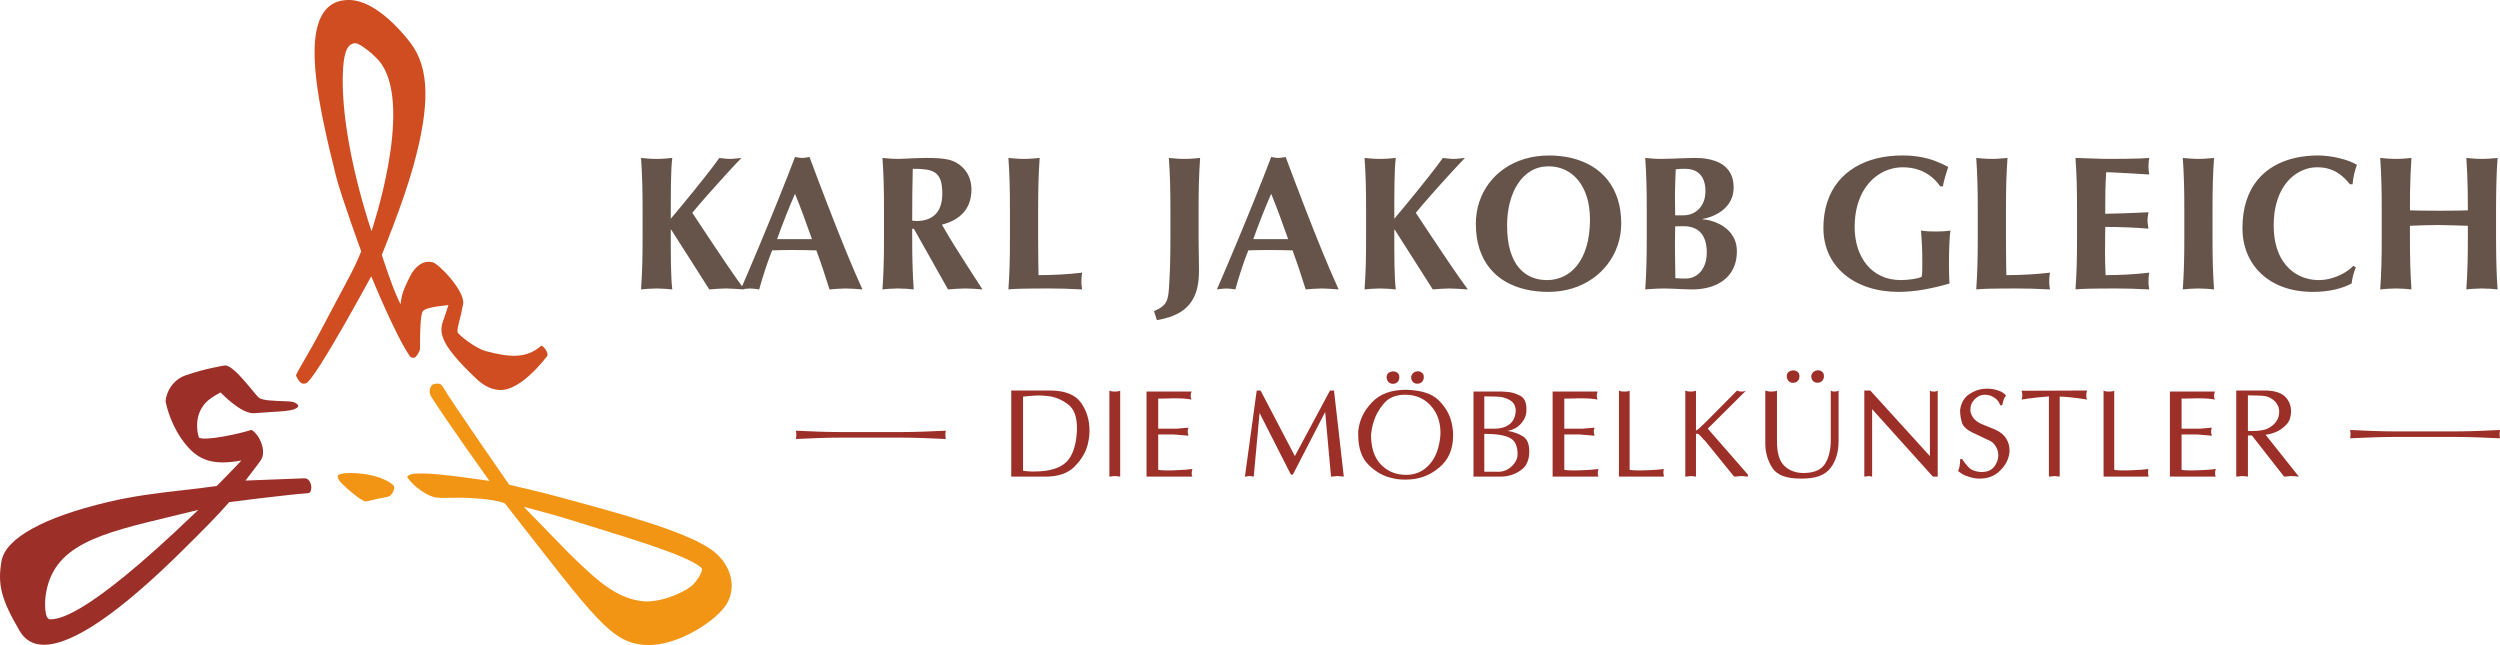 <?xml version="1.0" encoding="UTF-8"?>
<!DOCTYPE svg PUBLIC "-//W3C//DTD SVG 1.1//EN" "http://www.w3.org/Graphics/SVG/1.1/DTD/svg11.dtd">
<!-- Creator: CorelDRAW 2019 (64-Bit) -->
<svg xmlns="http://www.w3.org/2000/svg" xml:space="preserve" width="264.168mm" height="68.159mm" version="1.1" style="shape-rendering:geometricPrecision; text-rendering:geometricPrecision; image-rendering:optimizeQuality; fill-rule:evenodd; clip-rule:evenodd"
viewBox="0 0 40357.84 10412.9"
 xmlns:xlink="http://www.w3.org/1999/xlink"
 xmlns:xodm="http://www.corel.com/coreldraw/odm/2003">
 <defs>
  <style type="text/css">
   <![CDATA[
    .fil3 {fill:#66544A;fill-rule:nonzero}
    .fil2 {fill:#9C3029;fill-rule:nonzero}
    .fil0 {fill:#CF4D21;fill-rule:nonzero}
    .fil1 {fill:#F29414;fill-rule:nonzero}
   ]]>
  </style>
 </defs>
 <g id="Ebene_x0020_1">
  <g id="_2143783539152">
   <path class="fil0" d="M5997.06 3732.71c-312.41,-951.99 -492.4,-1910.49 -461.18,-2577.43 10.66,-226.64 42.72,-458 202.41,-457.4 74.97,0.6 326.06,200.07 418.23,332.28 510.94,735.39 -159.46,2702.55 -159.46,2702.55zm-349.09 -3732.71l-37.81 0c-159.05,4.8 -279.53,62.07 -367.07,174.96 -341.88,442.07 -89.27,1583.51 182.93,2674.21 76.8,307.52 405.06,1208.16 405.06,1208.16 -125.2,313.98 -252.32,514.66 -556.97,1098.36 -187.33,358.85 -315.95,579.58 -392.66,711.19 -62.99,108.01 -108.32,185.33 -101.49,200.09 58.5,125.7 103.37,126.3 120.17,126.3 11.89,0 24.26,0.6 40.27,-5.9 149.15,-56.66 1052.55,-1727.53 1052.55,-1727.53 0,0 395.62,966.15 622.74,1289.59 24.34,34.24 76.04,30.71 92.21,14.18 42.93,-43.68 73.44,-115.68 72.75,-132.21 -1.36,-476.29 23.5,-574.26 45.39,-606.72 48.52,-73.77 412.96,-98.57 412.96,-98.57l-68.58 204.81c-75.26,205.97 -134.29,368.28 526.63,989.76 122.85,115.7 252.79,174.71 385.23,175.29 346.09,1.77 744.31,-541.2 750.03,-547.13 10.83,-12.97 8.46,-41.29 -6.4,-74.35 -24.7,-54.3 -69.36,-93.85 -87.25,-93.85 -132.19,113.92 -269.6,163.5 -446.31,162.9 -117.8,-0.6 -256.32,-24.2 -449.8,-75.56 -177.84,-48.38 -448.97,-271.48 -454.81,-303.35 -7.38,-42.49 3.65,-86.76 24.12,-168.22 16.71,-64.9 39.37,-154.04 64.12,-286.83 38.76,-202.44 -391.39,-654.53 -495.89,-676.95 -20.03,-4.14 -39.55,-6.51 -58.76,-6.51 -140.69,-0.58 -224.27,113.34 -269.05,175.29 0,0 -146.86,257.33 -171.24,410.79l-15.63 98.55 -42.3 -90.29c-104.18,-220.16 -259.36,-706.47 -259.36,-706.47 0,0 341.98,-829.24 509.44,-1434.21 272.73,-986.82 259.46,-1579.37 -43.22,-1983.08 -86.07,-114.56 -534.4,-683.37 -982.01,-696.71z"/>
   <path class="fil1" d="M10438.69 9710.3c-472.1,-21.83 -805.21,-339.95 -1276.79,-802.09 -165.07,-170.57 -706.7,-726.54 -706.7,-726.54 0,0 485.33,126.91 684.47,189.45 898.09,283.9 1955.81,581.36 2187.58,799.75 5.13,4.12 27.56,73.76 -125.96,253.77 -78.49,92.06 -429.37,279.76 -762.6,285.66zm-3600.76 -2066.9c-52.07,-0.58 -95.68,0.6 -132.21,1.77 -76.07,2.37 -140.41,40.74 -130.44,56.66 90.66,148.14 332.51,316.35 469.64,329.93 158.69,15.34 330.85,-7.09 574.72,8.85 419,25.99 530.55,85.57 530.55,85.57l48.32 61.4c1421.86,1816.06 1670.12,2199.69 2236.82,2224.47 510.4,22.43 1145.07,-403.7 1298.7,-666.92 154.62,-265.61 73.67,-607.92 -197.96,-832.2 -388.18,-321.07 -1554.82,-630.33 -2528.74,-894.75 -271.91,-74.37 -787.1,-192.98 -787.1,-192.98 0,0 -926.49,-1332.09 -1066.05,-1572.89 -29.58,-51.36 -47.86,-62.58 -117.59,-58.44 -37.84,2.37 -66.58,18.29 -79.98,45.45 -21.19,41.31 -35.76,102.1 8.62,171.15 286.37,446.79 936.18,1353.34 936.18,1353.34 0,0 -782.51,-119.24 -1063.47,-120.42z"/>
   <path class="fil1" d="M5455.85 7675.87c-14.48,21.83 7.9,61.95 29.15,92.66 26.63,37.77 326.49,316.35 413.5,324.61 48.05,4.72 125.06,-33.04 300.37,-60.79 48.8,-8.27 78.27,-15.95 102.91,-32.46 19.56,-13.57 92.14,-121.59 48.41,-165.85 -66.53,-66.69 -267.89,-175.28 -601.94,-195.35 -123.32,-7.09 -265.49,-1.77 -292.39,37.19z"/>
   <path class="fil2" d="M813.52 9997.74c-104.76,6.48 -88.36,-295.11 -77.24,-377.75 109.65,-822.75 872.55,-1005.71 2027.11,-1282.5 105.22,-24.8 438.34,-106.24 438.34,-106.24l-84.97 80.27c-1789.99,1715.72 -2198.35,1679.13 -2303.23,1686.22zm2820.35 -4098.39c-3.94,0 -320.06,47.82 -638,159.94 -274.17,96.22 -331.98,382.45 -320.84,432.62 11.2,50.16 81.38,394.26 333.12,695.27 195.4,234.31 421.7,333.46 885.89,246.71 12.7,-2.37 -394.14,410.78 -394.14,410.78 -171.29,25.96 -350.23,46.61 -539.87,67.88 -387.94,44.24 -789.14,89.69 -1217.65,191.81 -1043.29,247.87 -1653.34,586.08 -1717.97,952.59 -66.96,378.91 -4.31,620.9 290.93,1125.51 88.65,151.09 216.37,225.46 390.89,226.06l0.18 0c465.65,2.35 1227.44,-518.19 2264.53,-1546.92 291.34,-289.2 521.58,-517.03 730.04,-756.06 0,0 931.95,-119.8 1275.49,-144.6 36.01,-2.35 50.64,-49.56 49.24,-95.61 -1.97,-57.86 -32.89,-143.42 -110.27,-144.02l-952.53 36.6c0,0 221.63,-288.02 246.59,-326.97 84.06,-128.68 5.65,-296.29 -20.3,-344.7 -50.28,-93.25 -112.32,-145.18 -135.68,-145.18 -180.07,60.79 -755.24,184.14 -841.93,122.77 0,0 -111.49,-301.01 93.54,-545.95 83.2,-99.75 256.22,-182.37 256.22,-182.37 0,0 334.16,355.31 545.52,334.63 78.66,-7.09 163.09,-11.79 244.68,-17.1 169.93,-9.46 345.41,-20.07 410.14,-51.36 43.27,-21.24 56.39,-40.13 54.37,-47.8 -3.61,-17.13 -32.75,-70.83 -170.22,-74.95 -253.5,-8.88 -395.84,-14.18 -459.16,-53.12 -63.36,-38.38 -394.8,-525.88 -552.81,-526.47z"/>
  </g>
  <path class="fil3" d="M10834.43 3706.31c101.53,159.95 204.07,320.43 307.64,481.92 103.03,160.99 205.59,322.47 307.59,483.97 44.61,-3.59 89.22,-6.66 133.83,-10.24 44.58,-3.09 89.19,-4.61 133.81,-5.13 44.08,0.52 89.71,2.05 137.89,5.13 47.67,3.57 101.01,6.65 160.47,10.24 -33.84,-44.59 -75.88,-102.54 -125.6,-174.31 -50.25,-71.27 -105.12,-151.23 -165.59,-239.95 -60.02,-88.68 -122.57,-181.48 -186.63,-277.34 -64.09,-95.87 -127.17,-190.74 -189.19,-284.04 -61.52,-93.31 -119.45,-179.97 -172.77,-260.95 27.16,-33.84 62.03,-75.88 104.59,-125.61 42.53,-49.74 89.72,-103.57 141.48,-162.02 51.81,-58.96 104.59,-117.91 158.96,-178.41 54.34,-60.5 106.64,-117.93 156.88,-173.29 50.25,-54.85 95.85,-104.08 135.85,-146.63 40.52,-43.05 72.31,-76.4 95.88,-99.97 -35.38,3.07 -67.69,6.66 -97.93,9.75 -30.25,3.59 -58.96,5.64 -86.65,5.64 -29.21,0 -57.95,-2.05 -86.12,-5.64 -28.2,-3.09 -56.91,-6.68 -86.13,-9.75 -22.06,31.78 -54.36,75.88 -96.37,130.73 -42.07,55.38 -90.78,118.45 -146.66,188.68 -55.37,70.25 -114.32,143.55 -176.87,220.97 -62.03,76.91 -124.57,153.29 -187.12,228.66 -62.55,75.36 -121.53,146.11 -177.4,212.25 0,-99.96 0,-199.43 0.5,-297.86 0,-98.43 1.02,-192.25 2.58,-280.45 1.51,-88.18 4.08,-167.13 7.18,-236.86 3.59,-69.22 8.19,-124.59 14.35,-166.11 -33.84,3.07 -71.79,6.66 -113.3,9.75 -42.04,3.59 -88.21,5.64 -138.95,5.64 -50.77,0 -96.9,-2.05 -138.95,-5.64 -41.54,-3.09 -79.46,-6.68 -113.3,-9.75 4.61,67.16 8.71,133.29 11.78,198.93 3.1,65.1 5.64,131.75 7.72,199.43 1.53,67.68 3.07,138.93 4.09,213.29 0.52,74.34 1.02,154.82 1.02,240.45l0 418.34c0,85.63 -0.5,166.13 -1.02,240.45 -1.02,74.35 -2.57,145.61 -4.09,213.29 -2.08,67.68 -4.61,134.33 -7.72,199.45 -3.07,65.1 -7.17,131.75 -11.78,198.91 33.84,-3.59 71.76,-6.66 113.3,-10.24 42.04,-3.09 88.18,-4.61 138.95,-5.13 50.74,0.52 96.9,2.05 138.95,5.13 41.51,3.57 79.46,6.65 113.3,10.24 -11.79,-97.41 -18.96,-227.11 -21.53,-389.63 -2.58,-162 -3.61,-354.28 -3.09,-576.26l6.14 0zm2233.21 -1172c-19.98,3.07 -39.48,6.65 -58.42,9.73 -18.96,3.59 -38.45,5.64 -58.45,5.64 -20,0 -39.48,-2.05 -58.44,-5.64 -18.99,-3.09 -38.45,-6.66 -58.47,-9.73 -37.95,100.48 -79.46,207.62 -124.07,321.45 -44.61,113.3 -90.75,229.68 -138.95,349.13 -48.18,119.45 -96.87,238.92 -145.61,357.86 -48.69,118.95 -96.38,233.79 -143.03,345.56 -46.66,111.26 -90.23,215.85 -131.75,313.26 -41.02,97.41 -77.93,184.55 -111.26,261.46 -32.8,76.92 -59.96,139.97 -82.04,189.18 28.72,-3.59 55.9,-6.66 80.5,-10.24 24.63,-3.09 49.22,-4.61 73.33,-5.13 24.6,0.52 48.69,2.05 72.28,5.13 23.6,3.57 47.68,6.65 72.29,10.24 29.23,-106.13 61.02,-211.74 95.38,-316.32 34.36,-105.11 72.26,-209.7 113.8,-314.29 53.85,-1.54 107.14,-3.07 159.97,-4.09 52.81,-1.54 106.12,-2.06 159.95,-2.06 66.14,0 131.77,0.52 196.86,2.06 65.13,1.02 130.73,2.55 196.86,4.09 38.47,104.59 75.39,209.7 110.76,315.31 35.38,105.6 69.22,210.71 101.5,315.29 43.05,-3.59 86.64,-6.66 130.73,-10.24 44.12,-3.09 87.68,-4.61 130.74,-5.13 43.08,0.52 86.64,2.05 130.73,5.13 44.61,3.57 91.25,6.65 139.97,10.24 -38.96,-84.07 -81,-178.91 -126.11,-284.02 -45.11,-105.09 -92.31,-217.38 -141.5,-337.34 -48.7,-119.99 -98.94,-244.06 -149.72,-372.74 -50.75,-128.68 -101.5,-258.4 -151.73,-389.13 -50.78,-131.25 -99.97,-260.45 -148.19,-387.59 -48.17,-127.15 -94.34,-249.69 -137.92,-367.08zm-522.93 1325.8c44.61,-124.57 90.76,-247.62 138.95,-369.65 47.67,-121.5 97.91,-242.48 150.21,-362.47 48.7,119.99 95.88,240.97 140.49,362.47 44.59,122.04 89.19,245.08 133.28,369.65l-562.92 0zm2759.3 812.1c46.14,-3.59 92.79,-6.66 139.94,-10.24 47.18,-3.09 93.83,-4.61 139.97,-5.13 46.15,0.52 92.28,2.05 138.44,5.13 46.12,3.57 92.26,6.65 138.41,10.24 -74.84,-115.86 -150.21,-232.25 -226.09,-348.61 -75.36,-116.38 -149.18,-232.78 -221.48,-349.15 -72.31,-115.88 -141.51,-232.25 -207.66,-348.12 153.29,-38.45 270.71,-105.09 352.74,-199.95 82.04,-94.84 123.06,-216.85 124.08,-366.05 -0.52,-90.75 -18.46,-170.22 -53.85,-237.9 -35.38,-67.68 -84.07,-123.55 -146.1,-168.16 -26.17,-19.48 -54.86,-35.38 -84.61,-48.72 -30.23,-13.31 -65.62,-24.09 -105.11,-32.3 -40,-8.19 -87.65,-14.35 -143.55,-17.94 -55.38,-4.09 -121.52,-5.64 -198.91,-5.64 -69.24,0 -131.26,1.54 -185.59,4.09 -54.34,2.57 -103.08,4.63 -146.63,7.18 -43.59,2.57 -83.58,4.11 -119.99,4.11 -50.75,0 -96.87,-2.05 -138.92,-5.64 -41.54,-3.09 -79.49,-6.68 -113.33,-9.75 4.61,67.16 8.74,133.29 11.81,198.93 3.07,65.1 5.64,131.75 7.68,199.43 1.54,67.68 3.07,138.93 4.09,213.29 0.52,74.34 1.05,154.82 1.05,240.45l0 418.34c0,85.63 -0.53,165.62 -1.05,240.45 -1.02,74.35 -2.55,145.61 -4.09,213.29 -2.05,67.68 -4.61,134.33 -7.68,199.45 -3.07,65.1 -7.2,131.75 -11.81,198.91 33.84,-3.59 71.79,-6.66 113.33,-10.24 42.04,-3.09 88.17,-4.61 138.92,-5.13 50.77,0.52 96.9,2.05 138.95,5.13 41.51,3.57 79.46,6.65 113.3,10.24 -4.58,-67.16 -8.71,-133.81 -11.76,-198.91 -3.09,-65.11 -5.65,-131.77 -7.7,-199.45 -1.54,-67.68 -3.09,-138.93 -4.12,-213.29 -0.49,-74.83 -1.02,-154.82 -1.02,-240.45l0 -126.11 27.7 0 550.64 978.21zm-92.29 -1544.22c-0.52,144.58 -36.39,254.29 -107.67,328.13 -71.27,74.34 -174.83,111.25 -310.68,111.77 -10.79,0 -21.53,-0.52 -32.83,-2.05 -10.76,-1.04 -22.55,-2.57 -34.86,-4.11 0,-139.97 0.53,-279.42 2.06,-418.34 1.54,-138.95 4.11,-278.4 7.18,-418.37 83.55,-1.02 155.86,3.09 215.82,11.79 60.51,8.71 109.74,26.66 148.19,53.32 38.44,27.16 67.16,67.68 85.61,121.5 18.46,54.36 27.18,126.13 27.18,216.36zm1092.02 692.12c0,85.63 -0.5,166.13 -1.04,240.45 -1.02,74.35 -2.57,145.61 -4.08,213.29 -2.08,67.68 -4.61,134.33 -7.68,199.45 -3.09,65.1 -7.18,131.75 -11.79,198.91 12.82,-1.02 28.19,-2.57 45.63,-4.09 17.43,-1.04 40.47,-2.57 68.69,-4.11 28.22,-1.01 65.63,-2.55 111.26,-3.57 45.63,-1.02 103.05,-2.05 172.77,-2.57 69.21,-0.5 153.8,-1.02 253.77,-1.02 93.83,0 173.83,1.02 240.98,3.07 66.64,2.06 124.05,4.61 171.72,7.17 47.19,2.06 89.22,4.11 125.63,5.13 -3.07,-17.42 -6.16,-36.41 -8.2,-55.87 -2.57,-19.49 -4.09,-45.13 -4.09,-76.4 0,-21.01 0.5,-39.48 2.05,-54.85 1.01,-15.4 2.57,-29.74 4.09,-43.08 2.06,-12.82 4.11,-26.64 6.16,-40.5 -118.45,13.86 -236.86,24.11 -354.79,30.25 -117.41,6.66 -234.29,9.75 -349.64,9.75 -1.04,-53.82 -2.06,-114.34 -3.09,-181.49 -1.02,-67.16 -1.53,-138.41 -2.06,-213.27 -0.49,-74.86 -1.01,-150.22 -1.01,-226.62l0 -418.34c0,-85.63 0.52,-166.11 1.01,-240.45 1.04,-74.35 2.58,-145.61 4.11,-213.29 2.06,-67.68 4.61,-134.33 7.7,-199.43 3.07,-65.11 7.17,-131.77 11.78,-198.93 -33.84,3.07 -71.79,6.66 -113.3,9.75 -42.03,3.59 -88.2,5.64 -138.95,5.64 -50.74,0 -96.9,-2.05 -138.93,-5.64 -41.52,-3.09 -79.47,-6.68 -113.3,-9.75 4.61,67.16 8.71,133.29 11.79,198.93 3.07,65.1 5.61,131.75 7.68,199.43 1.51,67.68 3.06,138.93 4.08,213.29 0.53,74.34 1.04,154.82 1.04,240.45l0 418.34zm2371.69 1347.37c150.74,-24.11 276.34,-66.67 377.34,-127.67 100.49,-61.02 176.36,-145.59 226.61,-253.27 50.75,-107.66 75.88,-243.52 75.88,-406.56 0,-64.09 -0.5,-128.16 -1.53,-192.77 -1.02,-65.11 -2.05,-128.7 -3.09,-190.72 -1.02,-62.04 -1.53,-120.48 -1.53,-176.38l0 -418.34c0,-85.63 0.5,-166.11 1.02,-240.45 1.02,-74.35 2.57,-145.61 4.09,-213.29 2.05,-67.68 4.61,-134.33 7.67,-199.43 3.1,-65.11 7.18,-131.77 11.81,-198.93 -33.82,3.07 -71.79,6.66 -113.28,9.75 -42.04,3.59 -88.21,5.64 -138.95,5.64 -50.77,0 -96.9,-2.05 -138.95,-5.64 -41.52,-3.09 -79.47,-6.68 -113.3,-9.75 4.61,67.16 8.69,133.29 11.78,198.93 3.09,65.1 5.64,131.75 7.72,199.43 1.5,67.68 3.06,138.93 4.08,213.29 0.52,74.34 1.01,154.82 1.01,240.45l0 418.34c0,85.63 -0.49,166.13 -1.01,240.45 -1.02,74.35 -2.58,145.61 -4.08,213.29 -2.08,67.68 -4.63,134.33 -7.72,199.45 -3.09,65.1 -7.17,131.75 -11.78,198.91 -3.59,55.38 -10.27,102.02 -20.01,138.95 -9.73,36.41 -24.11,67.16 -42.04,91.77 -18.42,24.61 -42.04,45.63 -71.25,64.07 -28.72,18.47 -64.59,36.93 -106.64,55.9l46.14 144.58zm2079.41 -2633.17c-20.01,3.07 -39.49,6.65 -58.45,9.73 -18.96,3.59 -38.45,5.64 -58.44,5.64 -20.01,0 -39.51,-2.05 -58.45,-5.64 -18.96,-3.09 -38.45,-6.66 -58.45,-9.73 -37.93,100.48 -79.47,207.62 -124.08,321.45 -44.58,113.3 -90.75,229.68 -138.92,349.13 -48.2,119.45 -96.9,238.92 -145.61,357.86 -48.7,118.95 -96.4,233.79 -143.06,345.56 -46.63,111.26 -90.21,215.85 -131.75,313.26 -41.02,97.41 -77.93,184.55 -111.26,261.46 -32.82,76.92 -59.98,139.97 -82.02,189.18 28.71,-3.59 55.88,-6.66 80.48,-10.24 24.63,-3.09 49.22,-4.61 73.32,-5.13 24.61,0.52 48.72,2.05 72.29,5.13 23.6,3.57 47.71,6.65 72.31,10.24 29.21,-106.13 61,-211.74 95.35,-316.32 34.37,-105.11 72.31,-209.7 113.83,-314.29 53.84,-1.54 107.14,-3.07 159.95,-4.09 52.81,-1.54 106.13,-2.06 159.97,-2.06 66.12,0 131.75,0.52 196.85,2.06 65.11,1.02 130.73,2.55 196.86,4.09 38.48,104.59 75.38,209.7 110.76,315.31 35.38,105.6 69.21,210.71 101.52,315.29 43.07,-3.59 86.64,-6.66 130.73,-10.24 44.11,-3.09 87.69,-4.61 130.74,-5.13 43.07,0.52 86.65,2.05 130.74,5.13 44.58,3.57 91.24,6.65 139.96,10.24 -38.96,-84.07 -81,-178.91 -126.11,-284.02 -45.13,-105.09 -92.29,-217.38 -141.51,-337.34 -48.69,-119.99 -98.95,-244.06 -149.69,-372.74 -50.78,-128.68 -101.52,-258.4 -151.78,-389.13 -50.74,-131.25 -99.97,-260.45 -148.16,-387.59 -48.18,-127.15 -94.34,-249.69 -137.91,-367.08zm-522.94 1325.8c44.59,-124.57 90.76,-247.62 138.93,-369.65 47.7,-121.5 97.91,-242.48 150.22,-362.47 48.69,119.99 95.87,240.97 140.49,362.47 44.59,122.04 89.19,245.08 133.29,369.65l-562.94 0zm2282.45 -153.8c101.5,159.95 204.04,320.43 307.61,481.92 103.06,160.99 205.59,322.47 307.62,483.97 44.61,-3.59 89.2,-6.66 133.8,-10.24 44.63,-3.09 89.23,-4.61 133.81,-5.13 44.11,0.52 89.72,2.05 137.91,5.13 47.68,3.57 101,6.65 160.49,10.24 -33.84,-44.59 -75.87,-102.54 -125.63,-174.31 -50.22,-71.27 -105.09,-151.23 -165.59,-239.95 -59.98,-88.68 -122.52,-181.48 -186.61,-277.34 -64.1,-95.87 -127.15,-190.74 -189.18,-284.04 -61.52,-93.31 -119.45,-179.97 -172.8,-260.95 27.19,-33.84 62.06,-75.88 104.59,-125.61 42.56,-49.74 89.74,-103.57 141.51,-162.02 51.77,-58.96 104.59,-117.91 158.93,-178.41 54.37,-60.5 106.64,-117.93 156.9,-173.29 50.23,-54.85 95.87,-104.08 135.88,-146.63 40.47,-43.05 72.26,-76.4 95.87,-99.97 -35.38,3.07 -67.69,6.66 -97.93,9.75 -30.28,3.59 -58.99,5.64 -86.65,5.64 -29.21,0 -57.93,-2.05 -86.12,-5.64 -28.22,-3.09 -56.92,-6.68 -86.16,-9.75 -22.01,31.78 -54.33,75.88 -96.37,130.73 -42.04,55.38 -90.73,118.45 -146.63,188.68 -55.37,70.25 -114.32,143.55 -176.87,220.97 -62.04,76.91 -124.6,153.29 -187.15,228.66 -62.55,75.36 -121.5,146.11 -177.39,212.25 0,-99.96 0,-199.43 0.53,-297.86 0,-98.43 1.02,-192.25 2.57,-280.45 1.5,-88.18 4.08,-167.13 7.15,-236.86 3.59,-69.22 8.22,-124.59 14.38,-166.11 -33.85,3.07 -71.79,6.66 -113.33,9.75 -42.04,3.59 -88.17,5.64 -138.95,5.64 -50.74,0 -96.87,-2.05 -138.92,-5.64 -41.54,-3.09 -79.46,-6.68 -113.31,-9.75 4.61,67.16 8.74,133.29 11.79,198.93 3.07,65.1 5.64,131.75 7.68,199.43 1.56,67.68 3.07,138.93 4.09,213.29 0.52,74.34 1.05,154.82 1.05,240.45l0 418.34c0,85.63 -0.53,166.13 -1.05,240.45 -1.02,74.35 -2.54,145.61 -4.09,213.29 -2.05,67.68 -4.61,134.33 -7.68,199.45 -3.06,65.1 -7.18,131.75 -11.79,198.91 33.85,-3.59 71.77,-6.66 113.31,-10.24 42.04,-3.09 88.18,-4.61 138.92,-5.13 50.78,0.52 96.9,2.05 138.95,5.13 41.54,3.57 79.47,6.65 113.33,10.24 -11.79,-97.41 -18.99,-227.11 -21.53,-389.63 -2.57,-162 -3.59,-354.28 -3.1,-576.26l6.16 0zm1310.41 -95.36c0.49,153.8 20.5,290.18 59.47,409.65 39.46,119.96 94.83,223 166.11,310.16 71.74,87.17 155.86,158.95 253.27,215.33 97.91,56.39 205.05,97.93 321.97,125.61 117.39,27.16 240.95,40.5 371.18,40.5 137.4,-0.52 266.09,-19.48 385.52,-56.39 119.47,-36.91 227.65,-89.22 324.57,-156.9 96.87,-67.68 179.92,-147.14 249.16,-239.43 69.21,-91.77 122.52,-192.77 159.42,-303 37.43,-110.21 55.9,-226.09 56.42,-348.61 -0.52,-148.17 -20.01,-281.49 -58.47,-398.88 -38.96,-117.93 -93.31,-220.47 -164.06,-308.13 -70.73,-87.68 -154.32,-160.47 -251.21,-218.4 -96.89,-57.93 -203.54,-101.01 -320.44,-129.72 -116.87,-28.71 -240.95,-43.07 -371.7,-43.07 -143.01,0.52 -275.31,19.49 -396.81,56.4 -121.5,36.93 -230.7,89.2 -327.07,156.88 -96.92,67.16 -178.96,146.63 -247.14,238.4 -68.18,91.77 -119.94,192.77 -155.86,302.48 -35.87,109.72 -53.84,225.59 -54.33,347.1zm1842.59 -67.68c-0.49,167.65 -19.46,312.73 -56.39,435.79 -36.39,123.04 -87.14,224.56 -151.25,305.06 -64.09,79.96 -137.39,139.45 -220.45,178.91 -83.05,38.97 -171.26,58.45 -264.04,58.45 -86.64,0.52 -168.68,-14.86 -246.07,-45.63 -77.43,-31.27 -146.14,-81 -206.11,-150.22 -60.01,-68.69 -107.17,-159.43 -141.51,-272.73 -34.36,-112.79 -51.77,-251.22 -52.31,-414.26 0,-133.29 15.41,-257.36 45.14,-372.22 29.71,-114.84 73.3,-216.36 130.73,-303 56.89,-87.14 127.15,-154.82 209.68,-204.04 82.53,-48.72 176.36,-73.84 281.99,-74.35 99.47,0 190.22,20.01 272.23,58.96 82.04,39.49 152.28,96.4 211.76,170.74 59.44,74.34 105.61,164.05 137.89,269.66 32.31,106.13 48.22,225.6 48.7,358.9zm916.66 274.81c0,86.12 -0.52,166.11 -1.05,240.95 -1.02,74.86 -2.55,146.11 -4.09,213.79 -2.05,68.18 -4.61,134.84 -7.67,199.95 -3.07,65.62 -7.2,132.27 -11.81,199.43 23.08,-2.05 51.79,-4.61 86.12,-6.66 34.36,-2.55 70.76,-4.6 109.74,-6.14 38.97,-1.54 77.43,-2.57 114.84,-2.57 50.75,0 101,1.54 149.2,4.11 48.7,2.54 97.9,4.6 147.66,7.17 49.71,2.55 101.52,4.09 155.32,4.09 73.84,0 145.61,-7.18 215.35,-22.03 69.73,-14.38 134.82,-36.93 195.32,-67.68 60.51,-31.27 113.33,-70.75 159.45,-119.47 45.63,-48.18 81.52,-106.12 107.16,-173.8 26.15,-67.66 38.96,-145.61 39.49,-233.77 -0.53,-73.84 -13.86,-138.95 -39.49,-194.83 -25.64,-56.4 -59.46,-104.08 -101.5,-144.07 -41.55,-39.98 -87.16,-72.29 -136.92,-97.91 -49.19,-25.13 -97.91,-44.11 -146.08,-56.92 -48.22,-12.8 -91.28,-19.98 -129.72,-21.53l0 -6.16c38.96,-6.16 80.48,-16.93 125.6,-32.3 44.59,-15.9 89.22,-36.93 133.29,-63.06 44.09,-26.66 84.61,-58.96 121.01,-97.41 36.41,-38.97 65.62,-84.09 87.68,-136.38 22.03,-51.79 33.3,-111.77 33.84,-178.41 -1.02,-111.26 -27.18,-202.52 -78.97,-272.76 -51.77,-70.23 -124.57,-122 -217.4,-154.82 -92.79,-33.32 -200.97,-49.74 -325.04,-49.22 -58.96,0 -119.42,1.54 -182.5,4.09 -63.08,2.57 -125.63,4.63 -188.66,7.18 -63.08,2.57 -123.56,4.11 -182.55,4.11 -50.74,0 -96.87,-2.05 -138.9,-5.64 -41.55,-3.09 -79.49,-6.68 -113.33,-9.75 4.61,67.16 8.74,133.29 11.81,198.93 3.06,65.1 5.62,131.75 7.67,199.43 1.54,67.68 3.07,138.93 4.09,213.29 0.53,74.34 1.05,154.82 1.05,240.45l0 416.31zm947.42 -733.16c-0.49,65.11 -10.25,122.54 -30.23,171.24 -19.48,48.7 -46.15,89.72 -79.47,122.02 -33.34,32.82 -70.75,56.91 -112.26,73.32 -41.55,15.89 -84.61,24.11 -128.7,24.11l-138.41 0c0,-51.79 -0.52,-103.57 -1.54,-154.85 -1.02,-50.75 -1.56,-104.07 -1.56,-158.93 0,-35.37 0.53,-76.91 2.08,-124.07 1.02,-47.16 2.54,-96.89 4.08,-149.2 2.05,-52.28 4.09,-103.57 6.14,-154.3 12.82,-2.06 25.13,-4.11 36.93,-5.13 11.81,-1.54 26.64,-2.57 44.09,-3.09 17.43,-1.02 40.52,-1.02 69.74,-1.02 80.48,0.52 145.06,17.45 193.27,49.22 48.18,32.3 83.06,75.87 104.59,129.7 21.53,54.34 31.79,114.34 31.26,180.98zm21.53 993.61c-0.49,89.19 -16.38,165.07 -47.13,227.62 -30.77,62.04 -71.79,109.22 -122.57,141.51 -51.24,32.82 -107.12,49.21 -168.65,49.21 -33.35,0 -63.08,-0.52 -89.22,-2.03 -26.15,-1.05 -52.78,-2.57 -79.98,-4.11 0,-27.18 -0.5,-61.54 -1.02,-102.02 -0.52,-41.02 -1.01,-86.15 -2.03,-134.84 -1.02,-48.72 -1.54,-98.95 -2.08,-150.74 -0.49,-51.77 -1.02,-102.02 -1.02,-150.73 0,-62.04 0.53,-116.9 1.56,-164.06 1.02,-47.16 1.54,-92.29 1.54,-134.33 17.94,0 37.92,-0.5 58.96,-1.51 21.53,-1.05 46.12,-1.54 73.3,-1.54 123.55,0 217.38,35.35 281.47,106.62 64.07,70.75 96.38,177.9 96.87,320.96zm3811.33 -1070.5c9.76,-52.31 22.08,-104.59 37.43,-156.9 15.4,-52.28 31.29,-104.59 48.73,-156.87 -73.33,-38.97 -147.15,-72.29 -221.51,-99.97 -74.84,-27.18 -154.32,-48.2 -238.92,-62.55 -84.56,-14.88 -177.87,-22.06 -280.92,-22.06 -145.12,0 -282,15.38 -410.18,46.66 -128.16,31.27 -245.05,78.45 -350.17,140.99 -105.6,62.55 -196.33,140.48 -273.27,234.29 -76.36,93.83 -135.33,203.04 -176.87,328.13 -41.51,125.09 -62.55,265.57 -63.03,421.94 1.01,157.39 30.75,299.41 90.21,425.54 59.47,126.62 143.56,234.81 252.23,325.04 108.18,90.24 236.36,158.95 384.53,207.11 147.66,48.2 310.18,72.29 488.08,72.81 135.85,-1.02 273.25,-13.86 411.69,-38.97 138.95,-25.12 275.31,-56.89 409.65,-96.38 -1.54,-11.79 -3.1,-29.73 -4.12,-54.33 -1.02,-24.11 -2.03,-51.79 -2.57,-83.58 -1.02,-31.79 -1.51,-65.11 -2.05,-99.46 -0.5,-34.86 -0.5,-68.2 -0.5,-101 0,-49.73 0.5,-101.52 1.53,-154.84 1.56,-53.32 3.1,-104.07 5.15,-153.29 2.05,-48.7 4.61,-91.77 7.68,-128.18 3.07,-36.91 6.66,-63.57 10.25,-80.5 -12.82,2.05 -29.23,4.11 -49.73,6.66 -20,2.57 -46.14,4.63 -77.95,6.16 -32.28,1.54 -72.78,2.57 -121.5,2.57 -41.51,0 -76.89,-1.02 -106.13,-2.57 -28.69,-1.53 -53.29,-3.59 -72.78,-6.16 -19.48,-2.55 -35.38,-4.61 -48.72,-6.66 1.54,18.97 3.59,48.72 7.18,89.22 3.09,41.02 6.66,96.89 9.73,168.16 3.1,71.27 4.61,161.5 4.61,271.72 0.53,45.11 0,85.61 -1.02,122.54 -1.02,36.91 -3.59,67.66 -8.2,92.78 -12.79,8.72 -32.28,16.42 -58.44,23.08 -26.14,6.66 -55.35,12.3 -88.17,17.43 -32.83,4.61 -66.14,8.2 -98.95,10.77 -33.32,2.57 -63.06,4.09 -89.74,4.09 -118.41,-0.5 -224.03,-22.56 -316.84,-65.1 -92.28,-43.08 -170.72,-103.06 -234.29,-180.47 -64.07,-77.43 -112.81,-168.17 -146.11,-272.24 -33.34,-104.08 -50.23,-217.4 -50.23,-340.43 0.49,-129.2 15.35,-245.08 44.06,-348.11 28.72,-103.08 68.18,-192.78 118.95,-270.21 50.77,-76.89 108.71,-140.46 174.31,-191.73 66.14,-51.27 136.37,-89.2 210.72,-114.84 74.86,-25.13 150.22,-37.93 227.13,-37.93 93.3,0.5 177.37,13.32 252.76,38.45 75.36,25.62 142.51,61.52 200.96,107.14 58.45,46.14 109.2,99.97 152.27,162.02l43.05 0zm563.03 812.08c0,85.63 -0.53,166.13 -1.04,240.45 -1.02,74.35 -2.57,145.61 -4.11,213.29 -2.06,67.68 -4.61,134.33 -7.7,199.45 -3.06,65.1 -7.15,131.75 -11.76,198.91 12.79,-1.02 28.2,-2.57 45.6,-4.09 17.45,-1.04 40.52,-2.57 68.72,-4.11 28.2,-1.01 65.6,-2.55 111.25,-3.57 45.63,-1.02 103.06,-2.05 172.77,-2.57 69.21,-0.5 153.81,-1.02 253.79,-1.02 93.82,0 173.8,1.02 240.95,3.07 66.64,2.06 124.08,4.61 171.76,7.17 47.18,2.06 89.19,4.11 125.6,5.13 -3.09,-17.42 -6.14,-36.41 -8.17,-55.87 -2.58,-19.49 -4.12,-45.13 -4.12,-76.4 0,-21.01 0.53,-39.48 2.06,-54.85 1.02,-15.4 2.55,-29.74 4.09,-43.08 2.05,-12.82 4.08,-26.64 6.14,-40.5 -118.41,13.86 -236.84,24.11 -354.76,30.25 -117.42,6.66 -234.31,9.75 -349.67,9.75 -1.02,-53.82 -2.05,-114.34 -3.07,-181.49 -1.02,-67.16 -1.56,-138.41 -2.08,-213.27 -0.49,-74.86 -1.02,-150.22 -1.02,-226.62l0 -418.34c0,-85.63 0.53,-166.11 1.02,-240.45 1.05,-74.35 2.57,-145.61 4.12,-213.29 2.03,-67.68 4.61,-134.33 7.68,-199.43 3.07,-65.11 7.2,-131.77 11.81,-198.93 -33.84,3.07 -71.79,6.66 -113.33,9.75 -42.04,3.59 -88.18,5.64 -138.93,5.64 -50.75,0 -96.89,-2.05 -138.93,-5.64 -41.54,-3.09 -79.46,-6.68 -113.3,-9.75 4.61,67.16 8.71,133.29 11.76,198.93 3.09,65.1 5.64,131.75 7.7,199.43 1.54,67.68 3.09,138.93 4.11,213.29 0.5,74.34 1.04,154.82 1.04,240.45l0 418.34zm1602.59 0c0,85.63 -0.53,166.13 -1.05,240.45 -1.02,74.35 -2.54,145.61 -4.09,213.29 -2.05,67.68 -4.61,134.33 -7.68,199.45 -3.06,65.1 -7.18,131.75 -11.79,198.91 12.82,-1.02 28.2,-2.57 45.63,-4.09 17.45,-1.04 40.48,-2.57 68.7,-4.11 28.22,-1.01 65.62,-2.55 111.26,-3.57 45.63,-1.02 103.03,-2.05 172.77,-2.57 69.21,-0.5 153.78,-1.02 253.77,-1.02 93.82,0 173.81,1.02 240.97,3.07 66.64,2.06 124.08,4.61 171.75,7.17 47.16,2.06 89.2,4.11 125.6,5.13 -3.07,-17.42 -6.13,-36.41 -8.17,-55.87 -2.57,-19.49 -4.12,-45.13 -4.12,-76.4 0,-21.01 0.53,-39.48 2.05,-54.85 1.02,-15.4 2.58,-29.74 4.12,-43.08 2.05,-12.82 4.08,-26.64 6.13,-40.5 -118.43,13.86 -236.86,24.11 -354.77,30.25 -117.42,6.66 -234.31,9.75 -349.65,9.75 -3.09,-61.52 -5.62,-125.09 -7.18,-189.68 -1.54,-65.11 -2.03,-130.22 -2.03,-194.85 0,-66.14 0.49,-132.27 1.54,-197.89 1.02,-66.14 1.5,-131.25 1.5,-195.84 116.9,0 233.3,2.05 349.15,6.66 115.88,4.61 232.26,11.79 349.15,21.02 -3.06,-21.54 -5.64,-39.49 -8.2,-53.84 -2.05,-14.86 -4.09,-27.68 -5.12,-38.96 -1.54,-11.29 -2.05,-22.56 -2.05,-33.34 0,-12.82 0.5,-25.62 1.02,-37.93 1.02,-12.3 2.55,-26.14 5.12,-42.04 2.05,-15.89 5.13,-35.38 9.23,-58.45 -77.43,4.11 -152.25,7.7 -225.6,10.27 -72.77,3.07 -147.64,5.64 -224.53,8.2 -76.92,2.05 -159.45,4.11 -248.17,6.14 -0.47,-112.27 0.55,-224.04 2.06,-335.29 1.54,-111.25 6.16,-223.02 13.34,-335.31 18.97,0 47.7,0.52 85.13,2.05 37.9,1.54 82.02,3.59 132.27,6.68 49.73,2.57 103.05,5.13 158.93,8.72 55.37,3.07 110.73,6.16 165.59,9.75 54.86,3.06 106.13,6.65 153.28,9.72 -2.05,-15.37 -4.08,-29.21 -6.13,-42.04 -1.54,-13.31 -3.1,-27.16 -4.12,-42.03 -1.51,-15.38 -2.05,-33.32 -2.05,-54.34 0,-27.18 1.56,-51.27 4.12,-71.79 2.05,-19.98 5.1,-39.46 8.17,-57.41 -28.71,3.07 -73.82,5.64 -136.38,8.2 -62.55,2.05 -137.37,4.11 -224.53,5.13 -86.64,1.54 -180.47,2.05 -281.97,2.05 -90.78,-0.5 -182.01,-2.57 -273.8,-6.66 -91.77,-4.11 -183.02,-6.68 -273.77,-8.72 4.61,67.16 8.74,133.29 11.79,198.93 3.07,65.1 5.64,131.75 7.68,199.43 1.56,67.68 3.07,138.93 4.09,213.29 0.52,74.34 1.05,154.82 1.05,240.45l0 418.34zm1731.84 0c0,85.63 -0.49,166.13 -1.02,240.45 -1.02,74.35 -2.55,145.61 -4.08,213.29 -2.06,67.68 -4.63,134.33 -7.7,199.45 -3.1,65.1 -7.18,131.75 -11.79,198.91 33.82,-3.59 71.77,-6.66 113.3,-10.24 42.04,-3.09 88.18,-4.61 138.93,-5.13 50.75,0.52 96.92,2.05 138.95,5.13 41.51,3.57 79.46,6.65 113.3,10.24 -4.63,-67.16 -8.71,-133.81 -11.78,-198.91 -3.09,-65.11 -5.64,-131.77 -7.7,-199.45 -1.53,-67.68 -3.09,-138.93 -4.09,-213.29 -0.5,-74.32 -1.02,-154.82 -1.02,-240.45l0 -418.34c0,-85.63 0.52,-166.11 1.02,-240.45 1.01,-74.35 2.57,-145.61 4.09,-213.29 2.06,-67.68 4.61,-134.33 7.7,-199.43 3.07,-65.11 7.15,-131.77 11.78,-198.93 -33.84,3.07 -71.79,6.66 -113.3,9.75 -42.03,3.59 -88.2,5.64 -138.95,5.64 -50.75,0 -96.89,-2.05 -138.93,-5.64 -41.52,-3.09 -79.47,-6.68 -113.3,-9.75 4.61,67.16 8.69,133.29 11.79,198.93 3.07,65.1 5.64,131.75 7.7,199.43 1.53,67.68 3.06,138.93 4.08,213.29 0.53,74.34 1.02,154.82 1.02,240.45l0 418.34zm2728.56 470.66c-44.61,46.64 -97.93,86.64 -159.46,121.5 -61.52,34.36 -126.11,61.02 -194.83,79.99 -68.69,19.48 -135.85,28.71 -202.5,29.21 -71.27,0 -141.99,-10.25 -211.71,-30.75 -69.74,-21.04 -135.89,-53.33 -197.92,-97.41 -62.04,-44.09 -116.89,-101 -164.58,-170.22 -48.17,-69.21 -85.6,-152.27 -112.78,-249.17 -27.7,-96.89 -41.54,-208.66 -42.04,-335.29 0.5,-130.22 14.35,-246.61 41.52,-348.12 26.67,-101.5 63.57,-189.68 110.75,-264.02 46.66,-74.35 99.97,-135.36 159.95,-183.56 59.98,-48.18 123.55,-84.07 189.68,-107.64 66.67,-23.6 133.31,-34.86 199.46,-34.86 72.28,0 138.93,9.21 199.93,28.71 61,18.96 118.45,48.69 172.25,89.2 53.84,40.5 106.13,92.28 156.88,155.86l43.08 0c4.6,-52.81 12.31,-105.11 24.08,-157.92 11.29,-53.3 26.67,-105.09 46.66,-155.84 -35.87,-21.53 -78.43,-41.54 -127.64,-59.98 -48.72,-18.47 -101.5,-34.36 -158.43,-47.7 -56.39,-13.83 -113.82,-24.09 -172.27,-31.78 -58.44,-7.18 -114.82,-11.29 -169.18,-11.29 -129.69,-0.5 -254.81,13.34 -375.29,40.5 -119.97,27.68 -231.21,70.25 -333.75,128.7 -102.02,57.93 -191.78,133.29 -268.13,225.59 -76.92,92.28 -136.38,202.52 -178.96,332.22 -42.55,129.2 -64.58,278.4 -65.1,448.1 0.52,146.1 26.14,281.45 76.92,406.03 51.26,124.08 125.58,232.78 223,325.58 97.41,92.79 216.36,165.09 356.83,216.86 139.97,51.79 299.39,77.93 478.33,78.95 126.11,-0.52 241.98,-12.31 347.1,-35.38 105.09,-23.57 198.93,-56.89 280.43,-99.97 4.61,-43.07 12.82,-86.64 24.6,-130.73 11.81,-44.09 26.15,-87.66 43.1,-130.73l-40 -24.61zm1848.68 -470.66c0,85.63 -0.49,165.62 -1.02,240.45 -1.02,74.35 -2.57,145.61 -4.09,213.29 -2.06,67.68 -4.61,134.33 -7.7,199.45 -3.09,65.1 -7.17,131.75 -11.78,198.91 33.82,-3.59 71.77,-6.66 113.3,-10.24 42.04,-3.09 88.17,-4.61 138.95,-5.13 50.74,0.52 96.9,2.05 138.95,5.13 42.03,3.57 79.46,6.65 113.28,10.24 -4.63,-67.16 -8.2,-133.81 -11.79,-198.91 -3.07,-65.11 -5.64,-131.77 -7.17,-199.45 -2.05,-67.68 -3.59,-138.93 -4.11,-213.29 -1.04,-74.83 -1.53,-154.82 -1.53,-240.45l0 -418.34c0,-85.63 0.49,-166.11 1.53,-240.45 0.52,-74.35 2.06,-145.61 4.11,-213.29 1.53,-67.68 4.09,-134.33 7.17,-199.43 3.59,-65.11 7.17,-131.77 11.79,-198.93 -33.82,3.07 -71.25,6.66 -113.28,9.75 -42.04,3.59 -88.21,5.64 -138.95,5.64 -50.78,0 -96.9,-2.05 -138.95,-5.64 -41.52,-3.09 -79.47,-6.68 -113.3,-9.75 6.14,88.2 11.27,175.86 14.86,262.5 3.59,86.65 6.14,176.88 7.68,271.72 1.56,94.86 2.05,198.93 2.05,311.72 -38.44,1.02 -79.46,2.05 -123.55,3.07 -44.08,1.04 -93.83,1.54 -149.2,2.06 -55.37,0.5 -119.47,1.02 -191.75,1.02 -108.7,0 -201.48,-0.52 -277.88,-2.05 -76.89,-1.04 -140.99,-2.57 -192.77,-4.11 0,-112.79 0.5,-216.86 2.06,-311.72 1.51,-94.84 4.61,-185.07 8.2,-271.72 3.57,-86.64 8.19,-174.3 14.35,-262.5 -33.82,3.07 -71.79,6.66 -113.3,9.75 -42.04,3.59 -88.2,5.64 -138.95,5.64 -50.74,0 -96.9,-2.05 -138.93,-5.64 -41.55,-3.09 -79.46,-6.68 -113.3,-9.75 4.58,67.16 8.71,133.29 11.76,198.93 3.1,65.1 5.64,131.75 7.72,199.43 1.51,67.68 3.07,138.93 4.09,213.29 0.5,74.34 1.02,154.82 1.02,240.45l0 418.34c0,85.63 -0.52,165.62 -1.02,240.45 -1.02,74.35 -2.58,145.61 -4.09,213.29 -2.08,67.68 -4.61,134.33 -7.72,199.45 -3.06,65.1 -7.18,131.75 -11.76,198.91 33.84,-3.59 71.74,-6.66 113.3,-10.24 42.03,-3.09 88.2,-4.61 138.93,-5.13 50.75,0.52 96.9,2.05 138.95,5.13 41.51,3.57 79.47,6.65 113.3,10.24 -4.61,-67.16 -8.71,-133.81 -11.79,-198.91 -3.07,-65.11 -5.65,-131.77 -7.7,-199.45 -1.54,-67.68 -3.06,-138.93 -4.09,-213.29 -0.52,-74.83 -1.02,-154.82 -1.02,-240.45l0 -175.32c78.45,-3.09 156.9,-6.16 234.81,-8.72 78.43,-2.05 155.86,-3.59 232.75,-3.59 78.45,0.52 156.39,2.05 233.79,5.13 77.43,3.07 155.34,5.13 233.79,7.18l0 175.32z"/>
  <path class="fil2" d="M16324.68 6303.97l647.74 0c114.99,2.67 212.25,20.4 291.78,53.15 79.56,32.75 142.05,81.21 187.48,145.39 45.47,64.16 79.56,134.01 102.28,209.56 22.75,75.53 34.1,156.75 34.1,243.67 0,21.37 -0.98,43.43 -2.99,66.15 -2.02,22.72 -5.01,46.79 -9.03,72.2 -4,25.39 -9.01,50.46 -15.05,75.21 -5.99,24.73 -13.69,49.79 -23.05,75.2 -20.06,53.47 -47.13,105.28 -81.21,155.42 -34.08,50.14 -75.21,98.6 -123.32,145.39 -48.14,45.47 -107.64,80.89 -178.5,106.28 -70.87,25.41 -152.41,39.45 -244.64,42.12l-585.6 0 0 -1389.75zm190.52 94.26l0 1201.23c16.04,2.67 31.75,4.69 47.12,6.02 15.37,1.34 30.42,2.67 45.13,4.02 14.68,1.33 29.73,1.99 45.13,1.99 15.35,0 29.73,0 43.1,0 116.32,0 216.94,-12.02 301.8,-36.09 84.9,-24.06 154.1,-60.16 207.56,-108.3 52.14,-48.12 93.27,-113.62 123.35,-196.51 30.08,-82.91 48.46,-182.49 55.14,-298.81 0,-2.67 0,-5.35 0,-8.02 0,-2.67 0.69,-5.33 2.02,-8.01 0,-2.67 0,-5.35 0,-8.02 0,-2.67 0,-5.35 0,-8.05 0,-5.33 0,-10.34 0,-15.02 0,-4.69 0,-9.7 0,-15.05 0,-90.92 -11.69,-167.79 -35.09,-230.63 -23.39,-62.84 -58.5,-112.3 -105.29,-148.39 -46.79,-36.1 -95.93,-65.51 -147.4,-88.24 -51.47,-22.73 -105.29,-38.12 -161.42,-46.14 -6.68,-1.33 -13.37,-2.34 -20.06,-2.99 -6.69,-0.67 -13.37,-1.01 -20.06,-1.01 -8.02,-1.34 -15.38,-2.34 -22.05,-2.99 -6.71,-0.69 -13.37,-1.02 -20.06,-1.02 -13.37,-1.33 -27.07,-2.34 -41.11,-3.01 -14.04,-0.66 -27.09,-0.99 -39.11,-0.99 -17.37,0 -34.1,0.34 -50.12,0.99 -16.07,0.67 -31.43,1.68 -46.12,3.01 -14.73,1.34 -28.77,2.35 -42.15,3.01 -13.37,0.69 -26.03,1.68 -38.1,3.02 -9.33,1.33 -18.03,2.32 -26.06,3.01 -8.02,0.66 -15.35,0.99 -22.05,0.99 -6.68,1.33 -13.03,2.34 -19.04,3.01 -6.03,0.66 -11.05,0.99 -15.05,0.99l0 -4zm1393.75 -94.26c6.68,4.02 13.03,7.03 19.05,9.01 6,2.02 13.03,3.7 21.05,5.03 6.66,1.34 14.02,2 22.05,2 8.04,0 16.06,0 24.06,0 4.02,0 8.02,0 12.05,0 4,0 8.01,0 12.04,0 2.66,0 6,-0.32 9.99,-0.99 4.03,-0.67 8.04,-1.01 12.04,-1.01 8.04,-1.33 15.74,-3.01 23.08,-5.03 7.35,-1.99 13.67,-3.67 19.07,-5l0 1385.73c-5.39,0 -11.72,-0.34 -19.07,-1.01 -7.35,-0.67 -14.38,-1.67 -21.07,-3.01 -4,0 -8.02,-0.34 -12.02,-0.99 -4,-0.67 -7.36,-1.01 -10.05,-1.01 -4,-1.34 -8.01,-2 -12.02,-2 -3.99,0 -8.01,0 -12.02,0 -8.02,0 -16.03,0.34 -24.05,0.99 -8.05,0.69 -16.07,1.68 -24.08,3.01 -8.02,1.34 -15.05,2.34 -21.05,3.01 -6.02,0.67 -12.37,1.01 -19.05,1.01l0 -1389.75zm599.61 1389.75l0 -1373.71 725.95 0c-1.34,6.68 -2.66,12.37 -4,17.05 -1.34,4.67 -2.69,9.03 -4.02,13.03 0,1.34 -0.32,3.01 -0.98,5.03 -0.69,2 -1.02,3.67 -1.02,5.01 -1.33,2.67 -2.02,4.67 -2.02,6 0,1.34 0,3.35 0,6.02 0,1.34 0,2.34 0,3.01 0,0.67 0,1.68 0,3.02 0,1.33 0,2.67 0,4 0,1.34 0,2.67 0,4.02 0,5.35 0,10.34 0,15.03 0,4.67 0.69,9.7 2.02,15.05 0,2.67 0.34,5.35 1.02,8.02 0.66,2.67 1.63,5.35 2.98,8.02 1.36,4 2.37,7.33 3.02,10.02 0.67,2.67 1.65,5.35 2.99,8.02 -20.06,-4 -40.1,-7.35 -60.15,-10.02 -20.06,-2.67 -41.45,-4.69 -64.2,-6.03 -21.37,-1.33 -43.11,-2.34 -65.17,-2.99 -22.05,-0.67 -44.44,-1.01 -67.17,-1.01 -6.68,0 -13.35,0 -20.04,0 -6.68,0 -13.37,0 -20.06,0 -6.68,0 -13.7,0 -21.07,0 -7.35,0 -14.35,0 -21.05,0 -5.35,1.33 -10.36,2.02 -15.02,2.02 -4.69,0 -9.72,0 -15.06,0 -5.33,0 -10.68,0 -16.03,0 -5.36,0 -10.04,0 -14.04,0 -5.35,0 -11.03,0 -17.03,0 -6.03,0 -12.39,0 -19.08,0 -5.35,1.33 -11.01,1.99 -17.03,1.99 -6.02,0 -11.69,0 -17.03,0 -12.04,0 -23.76,0 -35.12,0 -11.34,0 -22.37,0 -33.08,0l0 485.32 300.81 0 188.51 -16.04c-1.33,6.69 -3.01,12.37 -5.03,17.03 -1.97,4.69 -3.67,9.04 -5.01,13.05 -1.33,5.35 -1.99,10.36 -1.99,15.05 0,4.67 0,9.7 0,15.03 0,2.67 0,5.35 0,8.02 0,2.67 0,5.35 0,8.02 0,4.02 0.34,7.35 0.98,10.02 0.67,2.67 1.01,5.35 1.01,8.02 1.34,5.35 3.04,11.03 5.01,17.05 2.02,6.02 3.7,12.36 5.03,19.04l-236.65 -20.04 -252.67 0 0 569.54c9.37,2.67 19.37,4.69 30.07,6.02 10.72,1.34 22.06,2 34.1,2 12.04,1.33 24.73,2.02 38.1,2.02 13.38,0 26.75,0 40.12,0 10.71,0 21.39,0 32.1,0 10.69,0 22.06,0 34.08,0 6.69,0 12.7,0 18.04,0 5.35,0 11.37,-0.69 18.04,-2.02 5.36,0 11.05,0 17.06,0 6.02,0 11.69,0 17.03,0 26.74,-1.34 52.8,-2.67 78.2,-4.02 25.39,-1.33 50.8,-2.67 76.2,-4 24.08,-2.67 46.12,-5.01 66.18,-7.03 20.06,-1.99 38.1,-3.67 54.16,-5 -1.34,5.35 -3.01,11.03 -5.01,17.03 -2.02,6.02 -3.68,12.36 -5.03,19.05 -1.31,5.35 -2,10.69 -2,16.06 0,5.35 0,10.69 0,16.04 0,5.35 0,10.69 0,16.04 0,5.35 0.69,10.69 2,16.04 1.34,5.35 3.01,10.02 5.03,14.04 2,4 3.67,6.68 5.01,8.02l-742.01 0zm1588.32 0l190.49 -1389.75 62.18 0 553.48 1058.86 567.51 -1058.86 64.2 0 158.43 1389.75c-8.02,0 -16.03,-0.34 -24.05,-1.01 -8.05,-0.67 -15.4,-1.67 -22.08,-3.01 -6.69,0 -13.37,-0.34 -20.07,-0.99 -6.68,-0.67 -13.37,-1.68 -20.04,-3.01 -1.33,0 -2.66,0 -4.02,0 -1.33,0 -2.67,0 -3.99,0 -1.34,0 -2.69,0 -4.03,0 -1.31,0 -2.66,0 -3.99,0 -4.02,0 -8.04,0 -12.02,0 -4.03,0 -8.04,0.66 -12.04,2 -5.35,0 -10.05,0.34 -14.04,1.01 -4.03,0.66 -8.04,0.99 -12.04,0.99 -8.02,1.34 -16.39,2.34 -25.07,3.01 -8.68,0.67 -18.39,1.01 -29.09,1.01l-94.25 -1042.82 -521.4 1010.73 -32.08 0 -505.37 -994.68 -94.25 1026.76c-4.02,0 -8.36,-0.34 -13.03,-1.01 -4.69,-0.67 -9.7,-1.67 -15.03,-3.01 -5.35,-1.33 -11.03,-2.32 -17.05,-3.01 -6.03,-0.66 -12.39,-0.99 -19.05,-0.99 -1.34,0 -2.67,0 -4.03,0 -1.33,0 -2,0 -2,0 -1.31,0 -2.66,0 -4,0 -1.34,0 -2.66,0 -4.02,0 -1.33,0 -2.34,0 -3.01,0 -0.67,0 -1.67,0 -2.99,0 -1.33,1.33 -2.34,2 -3.02,2 -0.66,0 -1.67,0 -3.01,0 -5.35,0 -10.36,0.34 -15.03,1.01 -4.66,0.66 -9.01,1.67 -13.03,2.99 -4,1.34 -8.02,2.02 -12.02,2.02 -4.02,0 -8.02,0 -12.02,0zm1828.88 -679.84c0,-5.35 0,-11.03 0,-17.03 0,-6.02 0,-12.36 0,-19.05 0,-6.69 0.34,-13.69 1.01,-21.05 0.66,-7.36 1.65,-14.36 2.98,-21.07 9.4,-80.22 32.1,-157.08 68.21,-230.61 36.09,-73.55 86.21,-143.73 150.41,-210.57 62.84,-66.85 140.37,-117.33 232.61,-151.41 92.28,-34.1 198.54,-51.13 318.85,-51.13 123,4 228.29,20.04 315.86,48.12 87.55,28.08 158.07,69.53 211.56,124.33 53.5,53.49 97.27,109.65 131.39,168.46 34.08,58.83 58.48,120.31 73.18,184.49 2.67,8.02 4.67,16.04 6,24.08 1.33,8.02 2.67,15.37 4.02,22.05 1.34,8.04 2.67,16.06 4,24.08 1.34,8.02 2.69,16.04 4.02,24.06 2.67,16.04 4.34,31.76 5.01,47.13 0.66,15.37 1.68,30.42 2.99,45.11 0,1.33 0,2.34 0,3.01 0,0.67 0,1.67 0,3.01 0,1.33 0,2.67 0,4 0,1.34 0,2.02 0,2.02 0,1.33 0,2.67 0,4 0,1.34 0,2.67 0,4.02 0,1.33 0,2.34 0,2.99 0,0.67 0,1.67 0,3.01 0,110.97 -19.04,210.25 -57.14,297.82 -38.1,87.55 -95.93,162.76 -173.47,225.6 -77.53,64.18 -160.08,111.63 -247.66,142.4 -87.55,30.74 -180.15,46.12 -277.76,46.12 -2.66,0 -5.33,0 -8.02,0 -2.66,0 -5.35,0 -8.04,0 -2.66,0 -5.35,0 -8.01,0 -2.69,0 -5.35,0 -8.02,0 -16.04,0 -32.42,-0.34 -49.12,-1.02 -16.71,-0.66 -33.75,-2.34 -51.13,-5.01 -17.39,-1.33 -34.77,-4 -52.14,-8.02 -17.39,-4 -34.77,-8.01 -52.14,-12.02 -68.21,-14.7 -133.05,-39.78 -194.53,-75.21 -61.51,-35.43 -120.32,-80.56 -176.47,-135.37 -56.16,-54.8 -98.28,-122.98 -126.37,-204.53 -28.05,-81.57 -42.09,-175.81 -42.09,-282.77l0 -4.02zm206.55 0c0,105.61 13.05,198.54 39.11,278.75 26.08,80.24 65.85,148.39 119.32,204.55 53.47,56.16 114.32,98.26 182.52,126.36 68.17,28.06 143.7,42.1 226.58,42.1 74.87,0 144.05,-14.04 207.56,-42.1 63.52,-28.1 120,-70.2 169.44,-126.36 50.81,-56.16 90.93,-124.31 120.35,-204.55 29.41,-80.21 48.12,-171.78 56.14,-274.73 0,-1.34 0,-2.67 0,-4.02 0,-1.33 0,-2.67 0,-4 0,-1.34 0,-3.01 0,-5.01 0,-2.02 0,-3.68 0,-5.03 0,-1.33 0,-2.66 0,-4 0,-1.33 0,-2.67 0,-4 0,-1.34 0,-2.67 0,-4.02 0,-1.33 0,-2.67 0,-4 0,-86.9 -13.03,-166.78 -39.11,-239.66 -26.08,-72.87 -65.19,-138.05 -117.31,-195.5 -53.49,-58.83 -114.63,-102.95 -183.5,-132.36 -68.85,-29.42 -145.38,-44.14 -229.6,-44.14 -76.2,0 -143.06,12.04 -200.55,36.12 -57.49,24.06 -105.63,59.49 -144.4,106.28 -40.1,46.78 -74.19,95.91 -102.27,147.38 -28.06,51.48 -50.12,105.29 -66.18,161.44 -5.33,17.39 -10.01,34.44 -14.04,51.13 -3.99,16.73 -7.36,33.11 -10.02,49.15 -2.69,16.03 -5,32.1 -7.01,48.12 -2.02,16.04 -4.34,31.41 -7.03,46.12l0 -4.02zm252.67 -914.46c0,1.34 0,1.68 0,1.02 0,-0.69 0,-1.68 0,-3.01 0,-1.34 0,-2.35 0,-3.02 0,-0.67 0,-1.67 0,-3.01 -1.34,-14.7 0.69,-28.06 6.02,-40.09 5.35,-12.05 12.71,-22.08 22.08,-30.1 10.68,-8.02 21.37,-14.04 32.08,-18.04 10.68,-4.02 22.05,-6.69 34.1,-8.02 0,0 0,0 0,0 0,0 0.66,0 2,0 0,0 0,0 0,0 0,0 0,0 0,0 0,0 0.32,0 0.99,0 0.67,0 1.7,0 3.02,0 13.37,0 26.08,1.67 38.1,5.01 12.04,3.35 23.39,9.01 34.1,17.05 10.69,8.02 18.71,18.04 24.06,30.08 5.35,12.02 8.01,25.39 8.01,40.1 0,17.37 -2.66,33.09 -8.01,47.12 -5.35,14.04 -13.37,25.76 -24.06,35.11 -9.37,9.35 -20.09,16.04 -32.11,20.04 -12.04,4 -24.06,6.02 -36.09,6.02 -12.02,1.33 -23.73,0 -35.12,-4 -11.35,-4.02 -22.37,-10.04 -33.08,-18.06 -9.35,-8.02 -17.05,-17.71 -23.05,-29.07 -6.02,-11.37 -10.36,-25.05 -13.05,-41.11l0 -4.02zm395.07 -16.04c2.67,-13.37 7.03,-25.39 13.03,-36.09 6,-10.71 13.72,-20.06 23.08,-28.08 10.69,-8.02 21.02,-14.06 31.07,-18.06 10.02,-4.02 21.07,-6.69 33.09,-8.02 0,0 0,0 0,0 0,0 0.67,0 1.99,0 0,0 0,0 0,0 0,0 0,0 0,0 0,0 0.34,0 1.01,0 0.67,0 1.68,0 3.02,0 12.02,0 24.06,2.02 36.09,6.02 12.02,4.02 22.72,10.02 32.08,18.06 10.69,8.02 18.39,17.71 23.05,29.07 4.71,11.37 7.03,25.07 7.03,41.11 0,17.37 -2.66,32.75 -8.01,46.12 -5.35,13.37 -13.37,24.73 -24.08,34.1 -9.35,9.35 -20.04,16.03 -32.1,20.04 -12.02,4.02 -24.06,6 -36.09,6 -13.37,1.34 -26.06,0 -38.09,-4 -12.04,-4 -23.42,-10.69 -34.11,-20.04 -10.68,-9.35 -18.71,-21.07 -24.06,-35.11 -5.35,-14.02 -8.02,-29.74 -8.02,-47.12l0 -4.02zm1006.72 1610.34l0 -1373.71 475.26 0c2.67,2.67 5.68,4 9.03,4 3.35,0 6.34,0 9.01,0 2.67,0 5.68,0 9.03,0 3.33,0 6.34,0 9.01,0 42.79,1.34 83.57,7.03 122.34,17.06 38.77,10.04 76.2,24.4 112.29,43.11 36.13,17.37 63.2,43.78 81.23,79.21 18.04,35.43 27.09,79.89 27.09,133.36 0,1.33 0,2.67 0,4 0,1.34 0,2.67 0,4.02 0,1.33 0,2.34 0,3.01 0,0.67 0,1.67 0,3.01 0,1.33 0,2.67 0,4 0,1.34 0,2.67 0,4.02 0,1.33 0,2.34 0,3.01 0,0.66 0,1.67 0,3.01 0,38.76 -7.35,75.87 -22.08,111.3 -14.7,35.43 -36.09,69.19 -64.16,101.29 -28.1,32.08 -60.18,57.81 -96.25,77.2 -36.12,19.39 -75.55,33.11 -118.35,41.13 46.81,8.01 90.93,19.37 132.38,34.07 41.43,14.71 78.86,32.75 112.3,54.14 34.77,21.39 60.5,52.48 77.2,93.25 16.73,40.79 25.09,90.58 25.09,149.41 0,70.86 -11.72,132.01 -35.09,183.48 -23.39,51.47 -58.5,92.58 -105.29,123.35 -45.47,32.08 -93.91,56.48 -145.39,73.19 -51.47,16.71 -105.28,25.73 -161.42,27.07 -1.34,0 -3.02,0 -5.03,0 -2,0 -3.67,0 -5.03,0 -2.67,0 -4.64,0 -6,0 -1.33,0 -3.33,0 -6,0 -4.02,0 -7.7,0 -11.03,0 -3.36,0 -6.36,0 -9.04,0l-411.08 0zm174.47 -78.22l190.49 0c46.81,2.67 88.59,-1.67 125.35,-13.03 36.74,-11.37 69.83,-28.4 99.24,-51.13 28.08,-22.73 51.5,-46.46 70.2,-71.19 18.73,-24.73 32.77,-51.15 42.1,-79.21 0,-2.67 0.34,-5.35 1.01,-8.02 0.69,-2.67 1.68,-6.02 2.99,-10.02 0,-2.67 0.37,-5.35 1.02,-8.02 0.66,-2.67 0.99,-5.35 0.99,-8.02 1.34,-5.35 2.35,-10.69 3.02,-16.04 0.67,-5.35 1.01,-10.69 1.01,-16.06 0,-66.84 -10.37,-122.66 -31.1,-167.45 -20.7,-44.79 -52.46,-77.87 -95.25,-99.27 -41.43,-21.39 -96.58,-37.43 -165.42,-48.12 -68.87,-10.69 -150.74,-16.04 -245.66,-16.04l0 611.64zm0 -695.87l126.33 0c58.82,2.67 110.97,-1.68 156.42,-13.03 45.45,-11.37 84.22,-28.4 116.31,-51.15 30.74,-22.72 55.14,-50.78 73.21,-84.22 18.04,-33.41 29.06,-72.2 33.09,-116.32 0,-1.33 0,-2.34 0,-2.99 0,-0.67 0,-1.68 0,-3.01 0,0 0,-0.67 0,-2.02 0,-1.33 0.64,-2.67 1.99,-4 0,0 0,-0.32 0,-1.01 0,-0.66 0,-1.67 0,-3.01 0,-1.33 0,-2.34 0,-3.01 0,-0.66 0,-1.67 0,-2.99 0,-38.77 -8.01,-72.86 -24.06,-102.27 -16.03,-29.42 -40.12,-53.49 -72.2,-72.2 -32.1,-18.73 -66.52,-32.75 -103.26,-42.1 -36.76,-9.37 -75.87,-14.06 -117.33,-14.06l-190.49 -4 0 521.4zm1102.93 774.09l0 -1373.71 725.95 0c-1.33,6.68 -2.66,12.37 -3.99,17.05 -1.34,4.67 -2.69,9.03 -4.03,13.03 0,1.34 -0.34,3.01 -0.98,5.03 -0.7,2 -1.02,3.67 -1.02,5.01 -1.33,2.67 -2,4.67 -2,6 0,1.34 0,3.35 0,6.02 0,1.34 0,2.34 0,3.01 0,0.67 0,1.68 0,3.02 0,1.33 0,2.67 0,4 0,1.34 0,2.67 0,4.02 0,5.35 0,10.34 0,15.03 0,4.67 0.67,9.7 2,15.05 0,2.67 0.32,5.35 1.02,8.02 0.64,2.67 1.63,5.35 2.99,8.02 1.34,4 2.35,7.33 3.01,10.02 0.66,2.67 1.67,5.35 2.99,8.02 -20.04,-4 -40.1,-7.35 -60.16,-10.02 -20.06,-2.67 -41.43,-4.69 -64.18,-6.03 -21.37,-1.33 -43.1,-2.34 -65.17,-2.99 -22.05,-0.67 -44.44,-1.01 -67.16,-1.01 -6.69,0 -13.37,0 -20.04,0 -6.69,0 -13.37,0 -20.06,0 -6.69,0 -13.72,0 -21.08,0 -7.33,0 -14.36,0 -21.02,0 -5.36,1.33 -10.39,2.02 -15.05,2.02 -4.71,0 -9.72,0 -15.06,0 -5.33,0 -10.68,0 -16.03,0 -5.36,0 -10.04,0 -14.04,0 -5.35,0 -11.05,0 -17.05,0 -6.02,0 -12.37,0 -19.07,0 -5.35,1.33 -11.01,1.99 -17.02,1.99 -6.03,0 -11.7,0 -17.05,0 -12.05,0 -23.76,0 -35.11,0 -11.35,0 -22.4,0 -33.09,0l0 485.32 300.81 0 188.49 -16.04c-1.31,6.69 -2.99,12.37 -5.01,17.03 -1.97,4.69 -3.65,9.04 -5,13.05 -1.34,5.35 -2.02,10.36 -2.02,15.05 0,4.67 0,9.7 0,15.03 0,2.67 0,5.35 0,8.02 0,2.67 0,5.35 0,8.02 0,4.02 0.34,7.35 0.99,10.02 0.67,2.67 1.02,5.35 1.02,8.02 1.34,5.35 3.02,11.03 5,17.05 2.02,6.02 3.7,12.36 5.01,19.04l-236.62 -20.04 -252.69 0 0 569.54c9.37,2.67 19.39,4.69 30.07,6.02 10.72,1.34 22.08,2 34.1,2 12.04,1.33 24.73,2.02 38.1,2.02 13.38,0 26.75,0 40.12,0 10.69,0 21.4,0 32.1,0 10.71,0 22.06,0 34.08,0 6.71,0 12.71,0 18.04,0 5.35,0 11.37,-0.69 18.06,-2.02 5.36,0 11.03,0 17.05,0 6.02,0 11.7,0 17.03,0 26.74,-1.34 52.81,-2.67 78.2,-4.02 25.41,-1.33 50.8,-2.67 76.2,-4 24.06,-2.67 46.14,-5.01 66.2,-7.03 20.04,-1.99 38.09,-3.67 54.14,-5 -1.34,5.35 -3.01,11.03 -5.03,17.03 -2,6.02 -3.67,12.36 -5.01,19.05 -1.33,5.35 -1.99,10.69 -1.99,16.06 0,5.35 0,10.69 0,16.04 0,5.35 0,10.69 0,16.04 0,5.35 0.66,10.69 1.99,16.04 1.34,5.35 3.01,10.02 5.01,14.04 2.02,4 3.68,6.68 5.03,8.02l-742.01 0zm1070.96 0l0 -1389.75c5.35,4.02 11.37,7.03 18.06,9.01 6.68,2.02 14.02,3.7 22.03,5.03 8.04,1.34 16.06,2 24.08,2 8.02,0 16.7,0 26.08,0 8.02,0 16.03,0 24.05,0 8.02,0 16.03,-0.66 24.05,-2 6.69,-1.33 13.05,-3.01 19.05,-5.03 6.03,-1.99 11.06,-3.67 15.06,-5l0 1275.43c9.33,2.67 19.39,4.69 30.07,6.02 10.71,1.34 22.08,2 34.1,2 12.02,1.33 24.73,2.02 38.1,2.02 13.37,0 26.75,0 40.12,0 10.69,0 21.4,0 32.08,0 10.69,0 22.08,0 34.1,0 6.69,0 12.71,0 18.06,0 5.33,0 11.35,-0.69 18.04,-2.02 5.35,0 11.05,0 17.05,0 6.02,0 11.7,0 17.05,0 26.72,-1.34 52.8,-2.67 78.19,-4.02 25.41,-1.33 50.8,-2.67 76.2,-4 24.06,-2.67 46.14,-5.01 66.2,-7.03 20.04,-1.99 38.09,-3.67 54.14,-5 -1.33,4 -2.67,8.02 -4.02,12.02 -1.34,4 -2.02,8.02 -2.02,12.02 -1.33,4.02 -1.99,8.02 -1.99,12.04 0,4 0,7.36 0,10.04 0,4 0,8.02 0,12.02 0,4.02 0,7.36 0,10.04 0,4 0.34,7.68 0.99,11.03 0.69,3.33 1.67,6.34 3.01,9.01 0,1.34 0,3.01 0,5.01 0,2.02 0.67,4.35 2.02,7.03 0,1.33 0,3.01 0,5.03 0,1.99 0,3.67 0,5 0,1.34 0,2.67 0,4.02 0,1.33 0.67,2.67 2,4 0,1.34 0,2.34 0,3.01 0,0.67 0,1.01 0,1.01l-725.95 0zm1070.85 0l0 -1389.75c4,2.67 9.03,5.01 15.05,7.03 6.02,1.99 11.69,3.67 17.03,5.01 6.68,1.33 13.03,2.34 19.05,3.01 6.02,0.67 11.7,0.99 17.06,0.99 1.33,0 2.66,0 4,0 1.34,0 2.66,0 4,0 1.33,0 2.69,0 4.02,0 1.34,0 2.66,0 4,0 4,0 8.04,0 12.02,0 4.03,0 8.04,0 12.04,0 2.69,0 6.02,-0.32 10.05,-0.99 3.99,-0.67 8.02,-1.01 12.02,-1.01 8.02,-1.33 15.72,-3.01 23.05,-5.03 7.35,-1.99 13.7,-3.67 19.07,-5l0 643.74c8.01,-4 16.04,-9.03 24.08,-15.05 8.02,-6.02 16.68,-13.03 26.06,-21.05 8.02,-8.02 16.68,-16.04 26.05,-24.06 9.37,-8.02 18.73,-16.71 28.06,-26.08 2.69,-2.67 5.36,-5.35 8.02,-8.02 2.69,-2.67 6.02,-5.35 10.05,-8.02 2.66,-2.67 5.67,-5.68 9,-9.03 3.35,-3.33 7.03,-7.03 11.03,-11.03 5.36,-5.35 10.71,-10.69 16.06,-16.04 5.33,-5.35 10.68,-10.69 16.03,-16.04 5.36,-5.35 10.71,-10.69 16.06,-16.04 5.35,-5.35 10.69,-10.69 16.06,-16.04l457.22 -461.25c6.69,4.02 13.72,7.03 21.07,9.01 7.35,2.02 13.7,3.7 19.05,5.03 6.69,1.34 13.03,2 19.05,2 6.02,0 11.69,0 17.03,0 1.33,0 2.35,0 3.02,0 0.66,0 1.67,0 2.99,0 0,0 0.34,0 0.99,0 0.69,0 1.7,0 3.02,0 2.66,0 5.01,0 7.03,0 1.99,0 3.65,-0.66 5.01,-2 2.66,0 5.67,0 9,0 3.36,0 7.03,-0.67 11.05,-2 4,-1.34 8.01,-2.67 12.04,-4.02 3.99,-1.33 8.04,-2.67 12.02,-4l-615.66 611.64 647.74 742.01 0 32.08c-3.99,0 -8.02,0 -12.02,0 -4,0 -8.02,-0.67 -12.02,-2.02 -5.35,0 -10.05,-0.32 -14.04,-0.99 -4,-0.66 -8.04,-1.01 -12.02,-1.01 -9.38,-1.33 -18.39,-2.32 -27.09,-3.01 -8.71,-0.66 -17.71,-0.99 -27.07,-0.99 -5.35,0 -10.36,0 -15.03,0 -4.71,0 -9.03,0.66 -13.06,2 -5.35,0 -10.36,0.34 -15.02,1.01 -4.67,0.66 -9.72,0.99 -15.06,0.99 -9.35,1.34 -19.05,2.34 -29.06,3.01 -10.05,0.67 -20.38,1.01 -31.1,1.01l-473.28 -583.58c-2.66,-1.34 -5.68,-2.99 -9.01,-5.01 -3.35,-2 -6.34,-5.01 -9.03,-9.01 -2.66,-2.67 -5.35,-5.7 -8.01,-9.04 -2.69,-3.33 -5.36,-7.03 -8.02,-11.03 -8.04,-9.35 -16.06,-18.04 -24.06,-26.06 -8.04,-8.04 -16.04,-16.06 -24.08,-24.08 -4,-4 -8.02,-7.67 -12.02,-11.01 -4,-3.35 -7.36,-5.68 -10.02,-7.03 -4.03,-2.67 -8.02,-4.34 -12.05,-5.01 -4,-0.66 -8.01,-0.99 -12.02,-0.99 -1.34,0 -2.66,0 -4,0 -1.34,0 -2.69,0 -4,0 0,0 -0.34,0 -0.99,0 -0.69,0 -1.02,0 -1.02,0 -1.34,1.33 -2.35,2 -3.01,2 -0.67,0 -0.99,0 -0.99,0l0 689.86c-5.36,0 -11.05,-0.34 -17.06,-1.01 -6.02,-0.67 -12.36,-1.67 -19.05,-3.01 -6.68,-1.33 -13.7,-2.32 -21.07,-3.01 -7.32,-0.66 -14.35,-0.99 -21.02,-0.99 -4.03,0 -8.02,0 -12.05,0 -4,0 -7.36,0.66 -10.02,2 -4,0 -8.02,0.34 -12.02,1.01 -4,0.66 -8.04,0.99 -12.02,0.99 -8.04,1.34 -16.07,2.34 -24.09,3.01 -8.01,0.67 -16.03,1.01 -24.06,1.01zm1291.49 -537.46l0 -852.29c9.35,4.02 18.38,7.03 27.07,9.01 8.68,2.02 17.05,3.7 25.07,5.03 8.01,1.34 16.03,2 24.06,2 8.02,0 15.38,0 22.08,0 1.31,0 2.66,0 3.99,0 1.36,0 2.69,0 4,0 0,0 0.67,0 2.02,0 1.34,0 2.67,0 4.03,0 2.66,0 5.35,0 8.01,0 2.69,0 5.35,-0.66 8.02,-2 4,0 8.37,0 13.03,0 4.67,0 9.69,-0.67 15.05,-2 5.35,-1.34 10.69,-2.67 16.03,-4.02 5.35,-1.33 10.69,-2.67 16.06,-4l0 818.21c0,93.57 9.67,172.8 29.06,237.64 19.39,64.84 49.15,116.64 89.25,155.4 40.1,38.79 85.9,67.85 137.37,87.25 51.47,19.39 108.62,29.07 171.46,29.07 78.86,0 146.05,-10.69 201.55,-32.1 55.47,-21.39 99.26,-52.8 131.34,-94.26 32.08,-42.76 57.17,-94.58 75.2,-155.39 18.06,-60.85 29.07,-130.71 33.11,-209.59l0 -840.25c4,2.67 8.01,5.01 12.02,7.03 3.99,1.99 8.01,3.67 12.04,5.01 4,1.33 8.02,2.34 12.02,3.01 4,0.67 8.04,0.99 12.02,0.99 0,0 0.67,0 2.02,0 1.34,0 2.66,0 4,0 1.34,0 2.69,0 4.03,0 1.34,0 2.66,0 4,0 5.35,0 10.34,0 15.05,0 4.67,0 9.67,-0.66 15.02,-2 5.38,-1.33 11.05,-3.01 17.06,-5.03 6.02,-1.99 11.69,-3.67 17.03,-5l0 802.15c0,93.59 -11.01,177.48 -33.09,251.69 -22.05,74.17 -55.14,139.34 -99.26,195.5 -44.12,57.5 -103.6,99.94 -178.49,127.37 -74.84,27.41 -165.77,41.1 -272.73,41.1 -2.67,0 -5.68,0 -9.03,0 -3.33,0 -6.34,0 -9.01,0 -2.67,0 -5.68,0 -9.03,0 -3.33,0 -6.36,0 -9.01,0 -110.96,0 -203.91,-14.02 -278.75,-42.12 -74.89,-28.06 -131.69,-70.86 -170.48,-128.33 -37.41,-58.83 -65.85,-121.01 -85.22,-186.52 -19.39,-65.49 -29.07,-135.01 -29.07,-208.55l0 -4.02zm346.92 -1072.88c0,1.34 0,1.68 0,1.01 0,-0.66 0,-1.67 0,-3.01 0,-1.34 0,-2.34 0,-2.99 0,-0.69 0,-1.68 0,-3.02 -1.34,-14.7 0.67,-28.06 6.02,-40.1 5.36,-12.04 12.71,-22.06 22.08,-30.1 10.68,-8.02 21.39,-14.02 32.08,-18.03 10.68,-4.02 22.06,-6.69 34.1,-8.02 0,0 0,0 0,0 0,0 0.67,0 1.99,0 0,0 0,0 0,0 0,0 0,0 0,0 0,0 0.32,0 1.01,0 0.66,0 1.68,0 3.02,0 13.37,0 26.06,1.65 38.1,5.01 12.02,3.33 23.39,9.01 34.1,17.03 10.68,8.02 18.7,18.06 24.05,30.08 5.35,12.02 8.02,25.41 8.02,40.12 0,17.37 -2.67,33.09 -8.02,47.12 -5.35,14.06 -13.37,25.74 -24.05,35.09 -9.38,9.37 -20.07,16.06 -32.1,20.06 -12.05,4.02 -24.08,6.02 -36.12,6.02 -12.02,1.33 -23.73,0 -35.11,-4.02 -11.35,-4 -22.38,-10.02 -33.06,-18.03 -9.37,-8.04 -17.06,-17.72 -23.08,-29.09 -6.02,-11.37 -10.34,-25.07 -13.03,-41.11l0 -4.02zm395.06 -16.04c2.69,-13.35 7.03,-25.41 13.05,-36.1 6,-10.69 13.7,-20.04 23.07,-28.06 10.69,-8.02 21.04,-14.06 31.09,-18.06 10.02,-4.02 21.07,-6.69 33.09,-8.02 0,0 0,0 0,0 0,0 0.66,0 1.99,0 0,0 0,0 0,0 0,0 0,0 0,0 0,0 0.34,0 0.99,0 0.67,0 1.68,0 3.02,0 12.04,0 24.06,2.02 36.1,6.02 12.02,4.02 22.73,10.02 32.08,18.04 10.71,8.02 18.38,17.71 23.07,29.09 4.67,11.37 7.03,25.07 7.03,41.11 0,17.37 -2.69,32.75 -8.02,46.12 -5.35,13.37 -13.38,24.73 -24.06,34.1 -9.38,9.35 -20.07,16.04 -32.1,20.04 -12.05,4 -24.08,6.02 -36.1,6.02 -13.37,1.33 -26.08,0 -38.1,-4.02 -12.02,-4 -23.39,-10.69 -34.1,-20.06 -10.69,-9.35 -18.73,-21.04 -24.06,-35.09 -5.35,-14.02 -8.04,-29.74 -8.04,-47.12l0 -4.02zm856.31 1626.38l0 -1389.75 96.26 0 962.58 1058.86 0 -1058.86c4.02,4.02 8.36,7.03 13.05,9.01 4.67,2.02 9.69,3.7 15.03,5.03 5.36,1.34 11.05,2 17.05,2 6.02,0 11.7,0 17.05,0 2.67,0 5.33,0 8.02,0 2.66,0 6.02,0 10.02,0 2.69,0 5.35,-0.32 8.02,-0.99 2.69,-0.67 5.35,-1.01 8.04,-1.01 6.68,-1.33 12.37,-3.01 17.02,-5.03 4.69,-1.99 9.06,-3.67 13.05,-5l0 1385.73 -78.22 0 -980.61 -1088.94 0 1088.94c-4.03,0 -8.02,-0.34 -12.05,-1.01 -4,-0.67 -8.68,-1.67 -14.02,-3.01 -5.36,-1.33 -10.37,-2.32 -15.03,-3.01 -4.67,-0.66 -9.72,-0.99 -15.06,-0.99 -2.66,0 -5.33,0 -8.02,0 -2.66,0 -5.35,0.66 -8.01,2 -4.02,0 -7.36,0.34 -10.05,1.01 -2.66,0.66 -5.33,0.99 -8.02,0.99 -5.33,1.34 -11.03,2.34 -17.03,3.01 -6.02,0.67 -12.36,1.01 -19.05,1.01zm1546.13 -1072.9c8.04,-57.47 24.06,-107.28 48.15,-149.4 24.05,-42.12 54.78,-76.54 92.23,-103.27 38.77,-26.74 78.22,-47.8 118.31,-63.19 40.13,-15.35 82.24,-25.05 126.34,-29.06 4.02,0 8.02,0 12.05,0 3.99,0 8.02,0 12.02,0 2.67,0 5,0 7.03,0 2,0 4.31,-0.69 7,-2.02 1.33,0 3.35,0 6.03,0 2.66,0 4.66,0 6.02,0 33.41,0 65.51,2.67 96.25,8.02 30.74,5.35 60.83,13.37 90.24,24.08 28.08,9.35 52.14,21.05 72.2,35.09 20.06,14.04 36.09,29.09 48.11,45.13 -7.99,8.02 -14.68,16.38 -20.03,25.05 -5.36,8.69 -10.05,18.39 -14.04,29.09 -4.03,10.69 -8.02,23.05 -12.04,37.09 -4.02,14.02 -8.02,29.07 -12.02,45.13 0,1.34 0,2.34 0,2.99 0,0.67 0,1.02 0,1.02 -1.34,1.33 -2,2.32 -2,2.99 0,0.67 0,1.67 0,3.01 0,1.33 0,2.35 0,3.01 0,0.67 0,1.68 0,3.01 -1.34,1.33 -2.03,2.34 -2.03,3.01 0,0.66 0,1.67 0,2.99l-32.07 -4c-1.34,-2.67 -3.01,-6.36 -5.01,-11.03 -2.02,-4.67 -4.37,-9.69 -7.03,-15.03 -2.69,-6.69 -5.67,-13.05 -9.03,-19.05 -3.33,-6.02 -7.03,-11.7 -11.03,-17.05 -9.37,-13.37 -21.05,-26.08 -35.08,-38.1 -14.06,-12.04 -30.45,-23.4 -49.15,-34.1 -17.37,-10.69 -37.75,-19.05 -61.16,-25.07 -23.42,-6.02 -48.48,-9.03 -75.23,-9.03 -29.39,0 -57.12,6.03 -83.2,18.06 -26.08,12.02 -51.13,30.08 -75.23,54.14 -24.06,24.06 -41.77,50.14 -53.12,78.22 -11.38,28.06 -17.06,57.47 -17.06,88.23 0,2.67 0,5.68 0,9.01 0,3.35 0,6.36 0,9.03 0,1.34 0,2.67 0,4.02 0,1.33 0.67,2.67 2.02,4 0,1.34 0,2.67 0,4.02 0,1.33 0,2.67 0,4 2.67,17.39 8.36,35.09 17.03,53.15 8.71,18.06 19.72,36.44 33.11,55.14 14.7,17.4 32.42,33.78 53.13,49.15 20.73,15.37 45.79,29.74 75.2,43.13l222.61 90.23c40.12,18.73 74.87,40.12 104.28,64.16 29.42,24.08 52.83,50.81 70.18,80.21 18.71,29.42 32.42,59.86 41.11,91.25 8.69,31.43 13.03,63.19 13.03,95.28 0,4 0,7.67 0,11.01 0,3.35 0,6.36 0,9.03 0,1.34 0,2.67 0,4.02 0,1.33 0,2.67 0,4 -1.34,2.67 -2,4.67 -2,6.02 0,1.34 0,2.67 0,4.02 -5.35,53.47 -20.38,104.27 -45.11,152.39 -24.73,48.12 -59.17,94.26 -103.27,138.37 -44.12,44.14 -93.27,76.89 -147.4,98.28 -54.16,21.39 -114.64,32.08 -181.48,32.08 -1.36,0 -2.35,0 -3.02,0 -0.67,0 -1.01,0 -1.01,0 -1.31,0 -2.32,0 -2.99,0 -0.67,0 -1.68,0 -3.02,0 -1.31,0 -2.66,0 -4,0 -1.34,0 -2.67,0 -4,0 -2.67,0 -5.36,0 -8.02,0 -2.69,0 -5.35,0 -8.04,0 -2.66,-1.34 -5.33,-2 -8.02,-2 -2.66,0 -5.35,0 -8.01,0 -2.69,0 -5.36,0 -8.02,0 -2.69,0 -5.35,-0.67 -8.04,-2.02 -3.99,0 -7.35,-0.32 -10.01,-0.99 -2.69,-0.66 -5.35,-0.99 -8.02,-0.99 -25.42,-4.02 -50.48,-9.7 -75.21,-17.06 -24.75,-7.35 -49.15,-15.71 -73.19,-25.05 -24.09,-10.69 -45.13,-21.72 -63.2,-33.09 -18.04,-11.38 -34.42,-23.07 -49.12,-35.09 0,0 -0.34,0 -1.01,0 -0.67,0 -0.99,-0.69 -0.99,-2.02 -1.33,0 -2,0 -2,0 0,0 0,0 0,0 0,0 0,0 0,0 0,0 0,-0.66 0,-2 -1.34,0 -2.02,-0.34 -2.02,-0.99 0,-0.67 0,-1.02 0,-1.02 5.35,-13.37 10.02,-26.06 14.04,-38.1 4,-12.02 6.68,-22.72 8.02,-32.08 1.33,-5.35 2.34,-10.36 2.99,-15.03 0.67,-4.69 1.01,-9.7 1.01,-15.05 1.34,-4 2.35,-8.36 3.02,-13.05 0.67,-4.66 0.99,-9.67 0.99,-15.03 0,-2.67 0,-5.01 0,-7.01 0,-2 0.66,-4.34 2,-7.01 0,-2.67 0,-5.35 0,-8.02 0,-2.67 0,-5.35 0,-8.02 0,-5.36 0,-10.71 0,-16.06 0,-5.35 0,-10.69 0,-16.04l32.08 -4c34.77,53.47 67.19,95.59 97.27,126.33 30.1,30.77 57.82,50.14 83.22,58.18 25.41,9.35 49.16,16.04 71.21,20.04 22.08,4.02 43.13,6 63.16,6 44.14,0 82.91,-6.68 116.32,-20.04 33.41,-13.37 61.49,-34.1 84.21,-62.16 22.75,-28.1 39.78,-57.49 51.16,-88.24 11.37,-30.75 17.72,-62.82 19.05,-96.25 0,-26.74 -3.7,-52.48 -11.05,-77.21 -7.33,-24.73 -18.38,-49.13 -33.08,-73.19 -13.37,-24.08 -31.09,-44.79 -53.15,-62.18 -22.08,-17.39 -47.8,-31.43 -77.2,-42.12l-206.58 -98.26c-58.79,-25.39 -105.26,-52.8 -139.36,-82.21 -34.1,-29.42 -56.48,-60.16 -67.19,-92.26 -9.35,-32.08 -16.71,-64.84 -22.05,-98.25 -5.35,-33.44 -8.04,-67.53 -8.04,-102.28l0 -4.02zm1433.89 1072.9l0 -1295.49c-12.04,2.67 -26.06,4.35 -42.12,5.01 -16.04,0.67 -34.07,2.35 -54.14,5.03 -20.04,1.33 -40.44,2.99 -61.17,5.01 -20.73,1.99 -41.77,4.34 -63.17,7.01 -8.04,1.34 -15.72,2.34 -23.05,3.01 -7.35,0.67 -14.38,1.67 -21.05,2.99 -6.69,1.34 -13.7,2.35 -21.07,3.01 -7.35,0.69 -14.36,1.01 -21.05,1.01 -13.37,1.33 -26.41,3.01 -39.09,5.03 -12.71,1.99 -25.09,4.32 -37.11,7.01 -12.02,1.34 -22.72,2.67 -32.08,4.02 -9.37,1.33 -18.04,2.67 -26.08,4 1.34,-2.67 2.35,-5.68 3.02,-9.03 0.67,-3.33 1.65,-6.34 2.99,-9.01 0,-2.67 0.34,-5.35 1.01,-8.02 0.67,-2.67 1.68,-6.03 2.99,-10.04 0,-2.67 0,-5.35 0,-8.02 0,-2.67 0,-5.35 0,-8.02 0,-1.33 0,-2.67 0,-4 0,-1.34 0.67,-3.36 2.02,-6.03 0,-1.33 0,-2.67 0,-4 0,-1.34 0,-2.67 0,-4.02 0,-6.68 -0.34,-13.03 -1.01,-19.05 -0.67,-6 -1.65,-11.69 -2.99,-17.03 -1.34,-6.69 -2.35,-13.05 -3.02,-19.05 -0.67,-6.02 -2.35,-11.7 -5.01,-17.05l1056.86 -4.02c-1.36,5.35 -2.37,9.7 -3.02,13.05 -0.67,3.33 -1.67,6.34 -2.99,9.01 -1.34,2.67 -2.02,5.35 -2.02,8.02 0,2.67 0,5.35 0,8.02 -1.34,4.02 -2.35,7.36 -2.99,10.04 -0.67,2.67 -0.99,5.35 -0.99,8.02 0,2.67 0,5.68 0,9.01 0,3.35 0,6.37 0,9.04 0,5.35 0,11.03 0,17.03 0,6.02 0.66,12.36 1.97,19.05 1.34,5.35 3.02,11.03 5.03,17.05 2,6 3.67,12.37 5.03,19.05 -46.81,-8.02 -92.26,-15.03 -136.37,-21.07 -44.12,-6 -86.26,-11.03 -126.33,-15.03 -40.12,-4.02 -75.23,-7.03 -105.29,-9.01 -30.11,-2.02 -54.51,-3.02 -73.21,-3.02l0 1291.49c-2.66,0 -5.68,0 -9.04,0 -3.32,0 -6.34,-0.67 -9,-2.02 -4.03,0 -7.7,-0.32 -11.03,-0.99 -3.36,-0.66 -6.37,-1.01 -9.03,-1.01 -6.69,-1.33 -13.7,-2.32 -21.05,-3.01 -7.36,-0.66 -14.38,-0.99 -21.07,-0.99 -4,0 -8.01,0 -12.04,0 -3.99,0 -7.33,0.66 -9.99,2 -4.03,0 -8.04,0.34 -12.05,1.01 -4.02,0.66 -8.02,0.99 -12.02,0.99 -8.02,1.34 -16.06,2.34 -24.08,3.01 -8.01,0.67 -16.03,1.01 -24.06,1.01zm882.37 0l0 -1389.75c5.35,4.02 11.37,7.03 18.04,9.01 6.69,2.02 14.01,3.7 22.03,5.03 8.04,1.34 16.07,2 24.09,2 8.01,0 16.7,0 26.06,0 8.01,0 16.03,0 24.06,0 8.02,0 16.03,-0.66 24.05,-2 6.68,-1.33 13.05,-3.01 19.05,-5.03 6.02,-1.99 11.03,-3.67 15.05,-5l0 1275.43c9.35,2.67 19.4,4.69 30.08,6.02 10.71,1.34 22.08,2 34.1,2 12.02,1.33 24.72,2.02 38.09,2.02 13.38,0 26.75,0 40.13,0 10.68,0 21.39,0 32.08,0 10.68,0 22.06,0 34.1,0 6.68,0 12.7,0 18.04,0 5.33,0 11.37,-0.69 18.04,-2.02 5.35,0 11.03,0 17.03,0 6.05,0 11.73,0 17.08,0 26.72,-1.34 52.78,-2.67 78.19,-4.02 25.41,-1.33 50.8,-2.67 76.19,-4 24.08,-2.67 46.14,-5.01 66.2,-7.03 20.06,-1.99 38.1,-3.67 54.13,-5 -1.31,4 -2.64,8.02 -4,12.02 -1.33,4 -2.02,8.02 -2.02,12.02 -1.31,4.02 -1.97,8.02 -1.97,12.04 0,4 0,7.36 0,10.04 0,4 0,8.02 0,12.02 0,4.02 0,7.36 0,10.04 0,4 0.34,7.68 0.99,11.03 0.66,3.33 1.67,6.34 2.99,9.01 0,1.34 0,3.01 0,5.01 0,2.02 0.67,4.35 2.03,7.03 0,1.33 0,3.01 0,5.03 0,1.99 0,3.67 0,5 0,1.34 0,2.67 0,4.02 0,1.33 0.66,2.67 1.97,4 0,1.34 0,2.34 0,3.01 0,0.67 0,1.01 0,1.01l-725.92 0zm1070.87 0l0 -1373.71 725.95 0c-1.31,6.68 -2.66,12.37 -4,17.05 -1.34,4.67 -2.67,9.03 -4,13.03 0,1.34 -0.34,3.01 -0.99,5.03 -0.67,2 -1.01,3.67 -1.01,5.01 -1.36,2.67 -2.02,4.67 -2.02,6 0,1.34 0,3.35 0,6.02 0,1.34 0,2.34 0,3.01 0,0.67 0,1.68 0,3.02 0,1.33 0,2.67 0,4 0,1.34 0,2.67 0,4.02 0,5.35 0,10.34 0,15.03 0,4.67 0.66,9.7 2.02,15.05 0,2.67 0.34,5.35 1.01,8.02 0.66,2.67 1.63,5.35 2.98,8.02 1.36,4 2.37,7.33 3.02,10.02 0.67,2.67 1.68,5.35 2.99,8.02 -20.03,-4 -40.09,-7.35 -60.15,-10.02 -20.04,-2.67 -41.45,-4.69 -64.18,-6.03 -21.37,-1.33 -43.11,-2.34 -65.16,-2.99 -22.06,-0.67 -44.44,-1.01 -67.19,-1.01 -6.69,0 -13.37,0 -20.06,0 -6.69,0 -13.37,0 -20.06,0 -6.68,0 -13.7,0 -21.07,0 -7.32,0 -14.35,0 -21.02,0 -5.35,1.33 -10.39,2.02 -15.06,2.02 -4.67,0 -9.67,0 -15.03,0 -5.35,0 -10.69,0 -16.03,0 -5.35,0 -10.05,0 -14.06,0 -5.35,0 -11.03,0 -17.03,0 -6.02,0 -12.36,0 -19.08,0 -5.35,1.33 -11.01,1.99 -17.03,1.99 -6.02,0 -11.69,0 -17.03,0 -12.04,0 -23.73,0 -35.11,0 -11.37,0 -22.38,0 -33.08,0l0 485.32 300.81 0 188.49 -16.04c-1.33,6.69 -3.01,12.37 -5,17.03 -2,4.69 -3.7,9.04 -5.03,13.05 -1.33,5.35 -2,10.36 -2,15.05 0,4.67 0,9.7 0,15.03 0,2.67 0,5.35 0,8.02 0,2.67 0,5.35 0,8.02 0,4.02 0.34,7.35 0.98,10.02 0.69,2.67 1.02,5.35 1.02,8.02 1.33,5.35 3.02,11.03 5.03,17.05 1.99,6.02 3.67,12.36 5,19.04l-236.63 -20.04 -252.67 0 0 569.54c9.37,2.67 19.37,4.69 30.07,6.02 10.69,1.34 22.06,2 34.08,2 12.05,1.33 24.75,2.02 38.1,2.02 13.4,0 26.75,0 40.12,0 10.71,0 21.39,0 32.11,0 10.69,0 22.05,0 34.07,0 6.69,0 12.7,0 18.04,0 5.35,0 11.38,-0.69 18.07,-2.02 5.35,0 11.03,0 17.03,0 6.02,0 11.69,0 17.03,0 26.74,-1.34 52.81,-2.67 78.22,-4.02 25.41,-1.33 50.8,-2.67 76.22,-4 24.06,-2.67 46.11,-5.01 66.15,-7.03 20.06,-1.99 38.1,-3.67 54.16,-5 -1.34,5.35 -3.01,11.03 -5.01,17.03 -2,6.02 -3.68,12.36 -5,19.05 -1.34,5.35 -2.02,10.69 -2.02,16.06 0,5.35 0,10.69 0,16.04 0,5.35 0,10.69 0,16.04 0,5.35 0.67,10.69 2.02,16.04 1.31,5.35 2.99,10.02 5,14.04 2,4 3.67,6.68 5.01,8.02l-742.01 0zm1070.9 0l0 -1389.75 489.33 0c66.85,2.67 125.35,12.04 175.48,28.06 50.12,16.06 91.24,39.46 123.32,70.2 32.1,32.08 56.16,67.86 72.19,107.29 16.06,39.45 24.09,82.56 24.09,129.34 0,45.47 -6.37,86.58 -19.05,123.35 -12.71,36.76 -32.42,68.5 -59.17,95.25 -25.41,26.74 -52.48,50.14 -81.21,70.18 -28.74,20.07 -58.5,36.1 -89.25,48.14 -14.71,5.35 -29.06,10.69 -43.1,16.04 -14.06,5.35 -28.43,9.35 -43.11,12.02 -13.38,4 -26.75,7.01 -40.12,9.03 -13.37,2 -25.41,3.67 -36.12,5.01l537.44 675.82c-5.33,0 -10.34,0 -15.02,0 -4.69,0 -9.72,-0.67 -15.05,-2.02 -5.35,0 -10.34,-0.32 -15.05,-0.99 -4.67,-0.66 -9.01,-1.68 -13.03,-3.01 -5.35,0 -10.69,0 -16.03,0 -5.36,0 -10.05,0 -14.04,0 -2.69,0 -5.35,0 -8.04,0 -2.66,0 -4.67,-0.67 -6.02,-2 -2.66,0 -5.33,0 -8.02,0 -2.66,0 -5.35,0 -8.01,0 -9.38,0 -19.05,0.34 -29.1,0.99 -10.01,0.69 -20.4,1.68 -31.07,3.01 -9.37,1.34 -19.05,2.34 -29.09,3.01 -10.01,0.67 -20.4,1.01 -31.09,1.01l-519.38 -663.8 -64.16 0 0 663.8c-4,0 -8.04,0 -12.04,0 -4,0 -8.04,-0.67 -12.02,-2.02 -1.34,0 -3.02,0 -5.01,0 -2.02,0 -3.68,-0.66 -5.01,-2 -2.67,0 -4.69,-0.34 -6.03,-0.99 -1.31,-0.67 -3.33,-1.01 -6.02,-1.01 -4,0 -8.01,0 -12.04,0 -3.99,0 -8.02,0 -12.02,0 -1.34,0 -2.99,0 -5,0 -2.03,0 -3.7,-0.67 -5.04,-2 -2.66,0 -4.66,0 -5.99,0 -1.33,0 -3.36,0 -6.03,0 -8.01,0 -16.03,0.34 -24.06,0.99 -8.02,0.69 -16.03,1.68 -24.05,3.01 -8.05,1.34 -16.07,2.34 -24.08,3.01 -8.02,0.67 -16.06,1.01 -24.08,1.01zm188.52 -741.99c2.69,2.67 5.67,4.34 9.03,5.01 3.32,0.66 7.03,0.99 11.01,0.99 2.69,0 5.7,0 9.04,0 3.33,0 6.36,0 9.01,0 2.69,0 5.36,0 8.02,0 2.69,0 6,0 10.04,0 2.66,0 5.35,0 8.01,0 2.69,0 5.38,0 8.04,0 58.82,0 110.62,-4 155.4,-12.02 44.79,-8.02 81.89,-20.73 111.31,-38.1 30.74,-17.39 56.47,-35.78 77.21,-55.15 20.73,-19.39 37.09,-39.77 49.12,-61.17 9.38,-14.71 17.08,-29.74 23.08,-45.11 6.02,-15.38 9.67,-29.76 11.01,-43.13 2.69,-14.71 4.35,-27.41 5.01,-38.1 0.67,-10.69 1.01,-19.39 1.01,-26.08 0,-6.68 -0.67,-14.02 -2.02,-22.06 -1.31,-8.02 -3.33,-17.37 -5.99,-28.06 -1.34,-10.69 -4.71,-21.39 -10.04,-32.07 -5.35,-10.71 -11.37,-22.06 -18.04,-34.1 -9.38,-17.39 -22.75,-34.1 -40.12,-50.16 -17.39,-16.03 -37.43,-30.74 -60.16,-44.11 -22.73,-14.7 -50.14,-25.41 -82.22,-32.1 -32.08,-6.68 -69.53,-10.01 -112.3,-10.01l-174.47 -4.02 0 569.54z"/>
  <path class="fil2" d="M13573.86 7064.41c-240.74,0 -484.25,11.35 -725,22.7 8.43,-47.93 8.43,-87.04 0,-134.33 240.76,11.35 484.26,22.08 725,22.08l969.35 0c240.57,0 484.09,-10.72 724.83,-22.08 -8.36,47.3 -8.36,86.41 0,134.33 -240.74,-11.35 -484.26,-22.7 -724.83,-22.7l-969.35 0z"/>
  <path class="fil2" d="M38663.54 7053.69c-240.6,0 -484.23,10.72 -724.96,22.08 8.39,-47.3 8.39,-86.41 0,-134.33 240.73,11.35 484.35,22.7 724.96,22.7l969.36 0c240.59,0 484.02,-11.35 724.94,-22.7 -8.39,47.93 -8.39,87.04 0,134.33 -240.92,-11.35 -484.35,-22.08 -724.94,-22.08l-969.36 0z"/>
 </g>
</svg>
